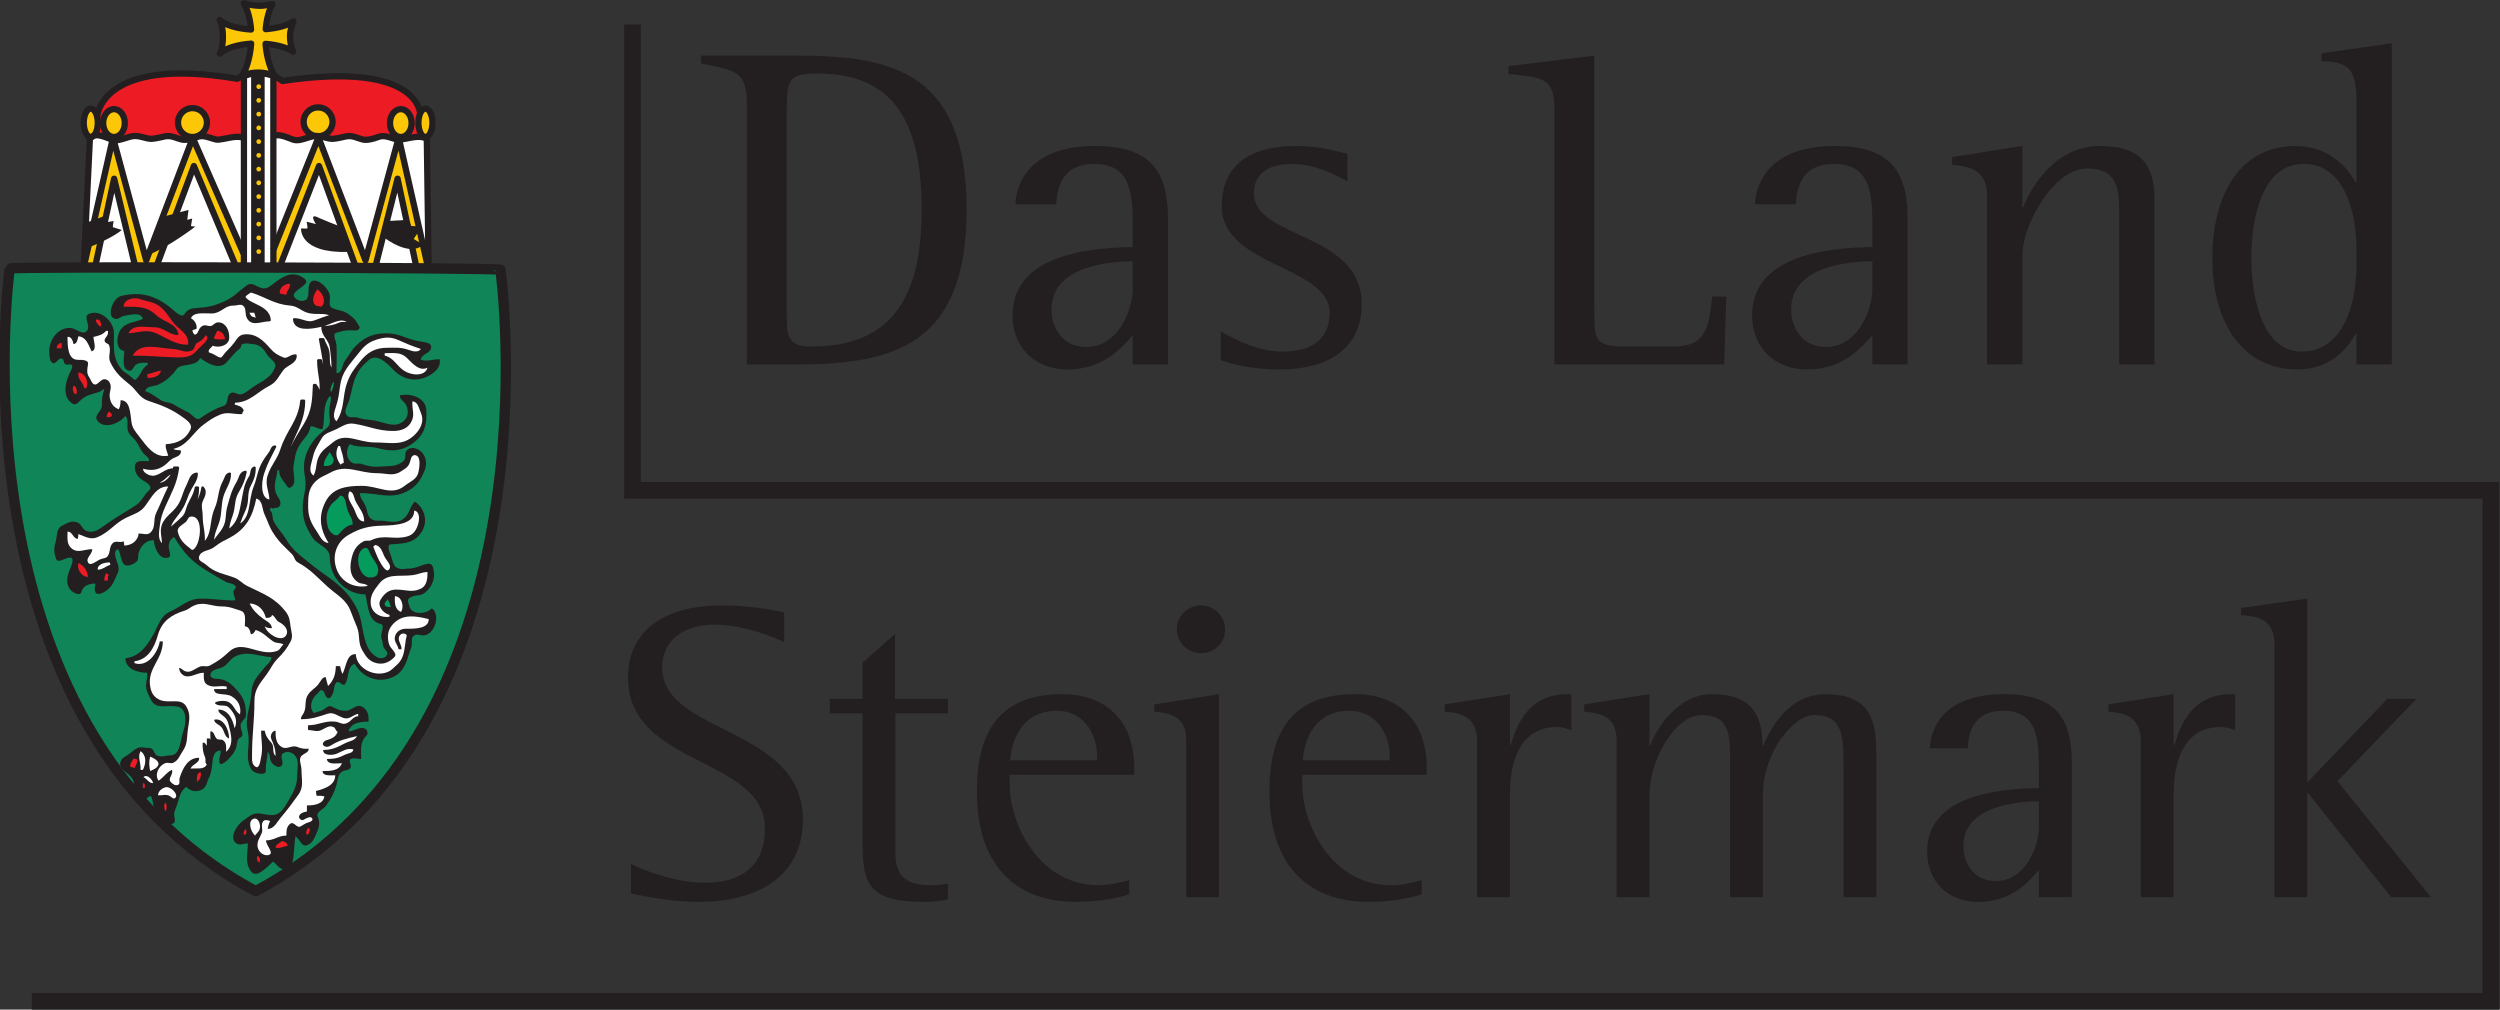<?xml version="1.0" encoding="UTF-8" standalone="no"?>
<svg xmlns:dc="http://purl.org/dc/elements/1.1/" xmlns:cc="http://creativecommons.org/ns#" xmlns:rdf="http://www.w3.org/1999/02/22-rdf-syntax-ns#" xmlns:svg="http://www.w3.org/2000/svg" xmlns="http://www.w3.org/2000/svg" xmlns:sodipodi="http://sodipodi.sourceforge.net/DTD/sodipodi-0.dtd" xmlns:inkscape="http://www.inkscape.org/namespaces/inkscape" width="719.665" height="290.625" id="svg3774" version="1.1" inkscape:version="0.48.4 r9939" sodipodi:docname="Neues Dokument 4">
  <rect width="100%" height="100%" fill="#333333" stroke="none"/>
  <defs id="defs3776">
    <clipPath id="clipPath3027">
      <path inkscape:connector-curvature="0" d="m 395.83,54.906 144.567,0 0,58.891 -144.567,0 0,-58.891 z" id="path3029"></path>
    </clipPath>
  </defs>
  <g inkscape:label="Ebene 1" inkscape:groupmode="layer" id="layer1" transform="translate(-38.739,-291.524)">
    <g transform="matrix(5.171,0,0,-5.171,-2026.975,875.361)" id="g3023">
      <g id="g3025" clip-path="url(#clipPath3027)">
        <g id="g3031" transform="translate(404.186,98.086)">
          <path inkscape:connector-curvature="0" d="m 0,0 0.356,7.448 8.458,3.05 c 0,0 0.804,0.73 2.077,-0.131 L 19.087,7.261 19.124,-0.056 0,0 z" style="fill:#ffffff;fill-opacity:1;fill-rule:nonzero;stroke:none" id="path3033"></path>
        </g>
        <g id="g3035" transform="translate(443.133,78.823)">
          <path inkscape:connector-curvature="0" d="m 0,0 c -0.689,0.142 -1.971,0.38 -3.515,0.38 -3.158,0 -5.177,-1.425 -5.177,-4.014 0,-4.987 7.623,-4.393 7.623,-8.406 0,-2.019 -1.235,-3.017 -3.324,-3.017 -1.616,0 -3.254,0.618 -4.133,1.045 l 0,-1.639 c 0.404,-0.094 2.138,-0.474 3.8,-0.474 3.064,0 5.771,1.306 5.771,4.583 0,5.201 -7.837,4.726 -7.837,8.479 0,1.448 1.164,2.374 2.874,2.374 1.662,0 3.182,-0.641 3.918,-0.973 L 0,0 z" style="fill:#231f20;fill-opacity:1;fill-rule:nonzero;stroke:none" id="path3037"></path>
        </g>
        <g id="g3039" transform="translate(452.252,63.719)">
          <path inkscape:connector-curvature="0" d="m 0,0 c -0.285,-0.047 -0.594,-0.095 -0.902,-0.095 -1.164,0 -2.019,0.309 -2.019,1.734 l 0,7.837 2.921,0 0,0.807 -2.945,0 0,3.61 -1.805,-1.591 0,-2.019 -1.828,0 0,-0.807 1.828,0 0,-7.148 c 0,-2.232 0.214,-3.349 3.396,-3.349 0.452,0 0.903,0.048 1.354,0.142 L 0,0 z" style="fill:#231f20;fill-opacity:1;fill-rule:nonzero;stroke:none" id="path3041"></path>
        </g>
        <g id="g3043" transform="translate(460.558,70.582)">
          <path inkscape:connector-curvature="0" d="m 0,0 -4.844,0 c 0.071,0.807 0.45,2.755 2.612,2.755 C -0.807,2.755 0,1.543 0,0.214 L 0,0 z M 1.781,-6.674 C 1.259,-6.816 0.665,-6.958 0.095,-6.958 c -3.301,0 -4.964,3.348 -4.964,5.652 l 0,0.499 6.935,0 0,0.356 c 0,2.826 -1.757,4.132 -3.99,4.132 -3.467,0 -4.773,-2.019 -4.773,-5.439 0,-3.965 2.042,-6.126 5.533,-6.126 1.473,0 2.66,0.308 2.945,0.427 l 0,0.783 z" style="fill:#231f20;fill-opacity:1;fill-rule:evenodd;stroke:none" id="path3045"></path>
        </g>
        <g id="g3047" transform="translate(466.349,76.543)">
          <path inkscape:connector-curvature="0" d="M 0,0 C 0.712,0 1.33,0.546 1.33,1.33 1.33,2.066 0.712,2.66 0,2.66 -0.76,2.66 -1.354,2.066 -1.354,1.33 -1.354,0.594 -0.76,0 0,0 m -0.831,-13.585 1.828,0 0,11.305 -3.609,-0.57 0,-0.404 c 0.664,-0.071 1.781,-0.142 1.781,-1.567 l 0,-8.764 z" style="fill:#231f20;fill-opacity:1;fill-rule:evenodd;stroke:none" id="path3049"></path>
        </g>
        <g id="g3051" transform="translate(476.844,70.582)">
          <path inkscape:connector-curvature="0" d="m 0,0 -4.844,0 c 0.071,0.807 0.45,2.755 2.612,2.755 C -0.807,2.755 0,1.543 0,0.214 L 0,0 z M 1.781,-6.674 C 1.259,-6.816 0.665,-6.958 0.095,-6.958 c -3.301,0 -4.964,3.348 -4.964,5.652 l 0,0.499 6.935,0 0,0.356 c 0,2.826 -1.757,4.132 -3.989,4.132 -3.468,0 -4.774,-2.019 -4.774,-5.439 0,-3.965 2.043,-6.126 5.533,-6.126 1.473,0 2.66,0.308 2.945,0.427 l 0,0.783 z" style="fill:#231f20;fill-opacity:1;fill-rule:evenodd;stroke:none" id="path3053"></path>
        </g>
        <g id="g3055" transform="translate(481.709,62.959)">
          <path inkscape:connector-curvature="0" d="m 0,0 1.829,0 0,5.7 c 0,1.448 0.332,3.776 2.636,3.776 0.261,0 0.522,-0.095 0.783,-0.166 l 0,1.971 c -0.071,0.023 -0.142,0.023 -0.214,0.023 -2.255,0 -2.849,-1.828 -3.158,-2.825 l -0.047,0 0,2.825 -3.634,-0.569 0,-0.404 C -1.116,10.26 0,10.188 0,8.692 L 0,0 z" style="fill:#231f20;fill-opacity:1;fill-rule:nonzero;stroke:none" id="path3057"></path>
        </g>
        <g id="g3059" transform="translate(489.474,62.959)">
          <path inkscape:connector-curvature="0" d="m 0,0 1.829,0 0,5.652 c 0,1.971 1.401,4.489 2.92,4.489 1.568,0 1.568,-1.188 1.568,-2.47 l 0,-7.671 1.829,0 0,5.747 c 0,2.209 1.638,4.394 2.873,4.394 1.615,0 1.615,-1.235 1.615,-2.993 l 0,-7.148 1.829,0 0,7.528 c 0,1.876 0,3.776 -2.826,3.776 -2.138,0 -3.112,-2.042 -3.468,-2.849 l -0.047,0 c 0,1.686 -0.594,2.849 -2.826,2.849 -1.924,0 -3.135,-2.018 -3.42,-2.849 l -0.047,0 0,2.849 -3.634,-0.569 0,-0.404 C -1.116,10.26 0,10.188 0,8.763 L 0,0 z" style="fill:#231f20;fill-opacity:1;fill-rule:nonzero;stroke:none" id="path3061"></path>
        </g>
        <g id="g3063" transform="translate(512.984,66.901)">
          <path inkscape:connector-curvature="0" d="m 0,0 c 0,-1.188 -0.784,-3.04 -2.399,-3.04 -1.329,0 -1.804,1.116 -1.804,1.947 0,2.328 3.205,2.47 4.203,2.494 L 0,0 z m 0,-3.942 1.829,0 0,7.433 c 0,2.185 -0.57,3.871 -3.752,3.871 -3.135,0 -4.061,-1.615 -4.156,-3.016 l 2.113,0 c 0.048,0.617 0.166,2.09 1.971,2.09 C 0,6.436 0,4.726 0,3.064 L 0,2.137 C -1.544,2.09 -6.222,1.995 -6.222,-1.401 c 0,-1.639 1.14,-2.803 2.85,-2.803 1.852,0 2.826,1.14 3.372,1.781 l 0,-1.519 z" style="fill:#231f20;fill-opacity:1;fill-rule:evenodd;stroke:none" id="path3065"></path>
        </g>
        <g id="g3067" transform="translate(518.658,62.959)">
          <path inkscape:connector-curvature="0" d="m 0,0 1.828,0 0,5.7 c 0,1.448 0.333,3.776 2.636,3.776 0.261,0 0.523,-0.095 0.784,-0.166 l 0,1.971 c -0.071,0.023 -0.142,0.023 -0.214,0.023 -2.256,0 -2.85,-1.828 -3.159,-2.825 l -0.047,0 0,2.825 -3.633,-0.569 0,-0.404 C -1.116,10.26 0,10.188 0,8.692 L 0,0 z" style="fill:#231f20;fill-opacity:1;fill-rule:nonzero;stroke:none" id="path3069"></path>
        </g>
        <g id="g3071" transform="translate(526.091,62.959)">
          <path inkscape:connector-curvature="0" d="m 0,0 1.829,0 0,5.795 0.047,0 L 6.507,0 8.716,0 3.514,6.46 l 4.395,4.583 -1.616,0 -4.464,-4.655 0,10.236 -3.681,-0.522 0,-0.404 C -1.164,15.651 0,15.603 0,14.13 L 0,0 z" style="fill:#231f20;fill-opacity:1;fill-rule:nonzero;stroke:none" id="path3073"></path>
        </g>
        <g id="g3075" transform="translate(443.278,106.898)">
          <path inkscape:connector-curvature="0" d="m 0,0 c 0,1.66 0.204,1.916 1.737,1.916 4.572,0 5.773,-3.219 5.773,-7.612 0,-5.339 -2.044,-7.587 -6.156,-7.587 C 0,-13.283 0,-12.644 0,-11.392 L 0,0 z m -2.222,-14.279 2.759,0 c 5.338,0 9.476,1.022 9.476,8.583 0,7.561 -3.959,8.608 -9.374,8.608 l -5.416,0 0,-0.435 C -2.554,2.043 -2.222,1.941 -2.222,0 l 0,-14.279 z" style="fill:#231f20;fill-opacity:1;fill-rule:evenodd;stroke:none" id="path3077"></path>
        </g>
        <g id="g3079" transform="translate(462.539,96.859)">
          <path inkscape:connector-curvature="0" d="m 0,0 c 0,-1.277 -0.843,-3.27 -2.58,-3.27 -1.43,0 -1.941,1.201 -1.941,2.095 0,2.504 3.448,2.656 4.521,2.682 L 0,0 z m 0,-4.24 1.967,0 0,7.995 c 0,2.35 -0.613,4.164 -4.036,4.164 -3.371,0 -4.368,-1.737 -4.47,-3.244 l 2.273,0 c 0.051,0.664 0.179,2.247 2.121,2.247 C 0,6.922 0,5.083 0,3.295 L 0,2.299 c -1.66,-0.051 -6.692,-0.153 -6.692,-3.806 0,-1.763 1.226,-3.014 3.065,-3.014 1.992,0 3.039,1.226 3.627,1.916 L 0,-4.24 z" style="fill:#231f20;fill-opacity:1;fill-rule:evenodd;stroke:none" id="path3081"></path>
        </g>
        <g id="g3083" transform="translate(474.493,104.343)">
          <path inkscape:connector-curvature="0" d="m 0,0 c -0.435,0.102 -1.558,0.435 -2.835,0.435 -2.989,0 -4.164,-1.38 -4.164,-3.347 0,-3.372 6.003,-3.32 6.003,-5.926 0,-1.609 -1.124,-2.171 -2.657,-2.171 -1.583,0 -3.142,0.996 -3.397,1.124 l 0,-1.609 c 0.639,-0.205 1.635,-0.511 3.295,-0.511 2.606,0 4.547,1.098 4.547,3.653 0,4.01 -6.002,3.601 -6.002,6.155 0,1.226 1.021,1.635 2.119,1.635 1.431,0 2.682,-0.766 3.091,-0.97 L 0,0 z" style="fill:#231f20;fill-opacity:1;fill-rule:nonzero;stroke:none" id="path3085"></path>
        </g>
        <g id="g3087" transform="translate(486.01,92.619)">
          <path inkscape:connector-curvature="0" d="m 0,0 9.451,0 0.128,3.781 -0.792,0 C 8.583,2.069 8.506,0.996 6.59,0.996 l -2.273,0 c -2.095,0 -2.095,0.154 -2.095,2.248 l 0,13.947 -4.776,-0.587 0,-0.434 C -0.792,15.965 0,16.042 0,14.279 L 0,0 z" style="fill:#231f20;fill-opacity:1;fill-rule:nonzero;stroke:none" id="path3089"></path>
        </g>
        <g id="g3091" transform="translate(503.713,96.859)">
          <path inkscape:connector-curvature="0" d="m 0,0 c 0,-1.277 -0.843,-3.27 -2.58,-3.27 -1.431,0 -1.941,1.201 -1.941,2.095 0,2.504 3.448,2.656 4.521,2.682 L 0,0 z m 0,-4.24 1.966,0 0,7.995 c 0,2.35 -0.612,4.164 -4.035,4.164 -3.372,0 -4.368,-1.737 -4.471,-3.244 l 2.274,0 c 0.051,0.664 0.179,2.247 2.12,2.247 C 0,6.922 0,5.083 0,3.295 L 0,2.299 c -1.66,-0.051 -6.693,-0.153 -6.693,-3.806 0,-1.763 1.227,-3.014 3.065,-3.014 1.993,0 3.04,1.226 3.628,1.916 L 0,-4.24 z" style="fill:#231f20;fill-opacity:1;fill-rule:evenodd;stroke:none" id="path3093"></path>
        </g>
        <g id="g3095" transform="translate(510.098,92.619)">
          <path inkscape:connector-curvature="0" d="m 0,0 1.967,0 0,6.079 c 0,1.686 1.737,4.828 3.601,4.828 1.788,0 1.788,-1.277 1.788,-2.656 l 0,-8.251 1.967,0 0,9.093 c 0,1.814 -0.561,3.066 -3.039,3.066 -2.554,0 -3.883,-2.401 -4.266,-3.398 l -0.051,0 0,3.398 -3.909,-0.613 0,-0.435 C -1.201,11.035 0,10.958 0,9.426 L 0,0 z" style="fill:#231f20;fill-opacity:1;fill-rule:nonzero;stroke:none" id="path3097"></path>
        </g>
        <g id="g3099" transform="translate(530.659,98.06)">
          <path inkscape:connector-curvature="0" d="m 0,0 c 0,-1.967 -0.689,-4.725 -3.04,-4.725 -2.375,0 -2.809,3.448 -2.809,5.211 0,2.069 0.536,5.236 2.912,5.236 C -0.613,5.722 0,2.912 0,1.022 L 0,0 z m 0,-5.44 1.967,0 0,17.88 -3.908,-0.562 0,-0.434 C -0.435,11.418 0,10.958 0,9.298 L 0,4.7 l -0.051,0 c -0.409,0.792 -1.482,2.018 -3.346,2.018 -3.193,0 -4.623,-2.911 -4.623,-6.232 0,-3.577 1.66,-6.207 4.75,-6.207 1.814,0 2.784,1.175 3.219,1.966 l 0.051,0 0,-1.685 z" style="fill:#231f20;fill-opacity:1;fill-rule:evenodd;stroke:none" id="path3101"></path>
        </g>
        <g id="g3103" transform="translate(434.691,111.541)">
          <path inkscape:connector-curvature="0" d="m 0,0 0,-25.93 103.45,0 0,-28.449 -136.888,0" style="fill:none;stroke:#231f20;stroke-width:0.928;stroke-linecap:butt;stroke-linejoin:miter;stroke-miterlimit:3.864;stroke-opacity:1;stroke-dasharray:none" id="path3105"></path>
        </g>
        <path inkscape:connector-curvature="0" d="m 413.461,108.797 0.753,0 0,-10.715 -0.753,0 0,10.715 z" style="fill:#231f20;fill-opacity:1;fill-rule:nonzero;stroke:none" id="path3107"></path>
        <g id="g3109" transform="translate(414.693,98.981)">
          <path inkscape:connector-curvature="0" d="M 0,0 C 0.013,-0.007 2.484,6.25 2.484,6.25 L 5.089,-0.459 6.984,6.171 8.661,-1.17 7.99,-1.117 6.885,3.823 5.622,-1.091 4.636,-1.117 c 0,0 -2.105,5.736 -2.132,5.729 -0.026,-0.006 -2.142,-5.652 -2.17,-5.671 -0.027,-0.018 -0.353,0.002 -0.353,0.002 0,0 0.006,1.063 0.019,1.057" style="fill:#fbc707;fill-opacity:1;fill-rule:nonzero;stroke:none" id="path3111"></path>
        </g>
        <g id="g3113" transform="translate(404.133,98.129)">
          <path inkscape:connector-curvature="0" d="M 0,0 1.614,6.977 3.48,0.387 c 0,0 2.531,6.626 2.556,6.624 C 6.061,7.009 8.929,0.599 8.954,0.58 8.979,0.562 8.978,-0.191 8.978,-0.191 L 8.389,-0.168 6.12,5.481 4.052,-0.118 l -1.177,0 c 0,0 -1.219,4.827 -1.194,4.809 C 1.706,4.672 0.647,-0.083 0.639,-0.084 0.63,-0.086 0,0 0,0" style="fill:#fbc707;fill-opacity:1;fill-rule:nonzero;stroke:none" id="path3115"></path>
        </g>
        <g id="g3117" transform="translate(414.716,108.663)">
          <path inkscape:connector-curvature="0" d="m 0,0 0.291,-0.157 c 0,0 0.26,-0.16 0.269,-0.134 0.009,0.025 0.507,0.086 0.56,0.112 0.053,0.025 0.686,0.064 0.717,0.067 0.031,0.003 0.716,0.045 0.716,0.045 l 0.672,0.022 0.516,0.023 c 0,0 0.708,-0.026 0.739,-0.023 0.031,0.003 0.851,-0.112 0.851,-0.112 l 0.627,-0.134 c 0,0 0.619,-0.182 0.65,-0.179 0.031,0.003 0.672,-0.336 0.672,-0.336 l 0.538,-0.471 0.358,-0.627 c 0,0 0.281,-1.494 0.291,-1.524 0.011,-0.029 -0.604,0.04 -0.604,0.04 L 7.392,-3.517 6.765,-3.539 6.16,-3.36 5.645,-3.388 c 0,0 -0.479,-0.154 -0.493,-0.151 -0.014,0.003 -0.65,0.151 -0.65,0.151 l -0.515,0 -0.672,-0.129 -0.551,0.129 c 0,0 -0.577,0.047 -0.569,0.05 0.009,0.003 -0.448,-0.156 -0.448,-0.156 0,0 -0.479,-0.093 -0.515,-0.09 -0.036,0.003 -0.501,0.196 -0.493,0.196 0.009,0 -0.47,0.073 -0.47,0.073 0,0 -0.345,-0.073 -0.359,-0.073 C -0.104,-3.388 0,0 0,0" style="fill:#ed1c24;fill-opacity:1;fill-rule:nonzero;stroke:none" id="path3119"></path>
        </g>
        <g id="g3121" transform="translate(404.859,106.625)">
          <path inkscape:connector-curvature="0" d="m 0,0 0.246,0.47 c 0,0 0.44,0.513 0.471,0.538 0.031,0.025 0.305,0.288 0.358,0.314 0.053,0.025 0.552,0.333 0.56,0.313 0.009,-0.019 0.717,0.246 0.717,0.246 l 0.717,0.18 c 0,0 0.708,0.086 0.739,0.089 C 3.839,2.153 4.606,2.17 4.659,2.173 4.712,2.176 5.614,2.125 5.645,2.128 5.676,2.131 6.42,2.058 6.451,2.061 6.482,2.064 7.034,1.993 7.034,1.993 L 7.795,1.926 8.243,2.105 8.288,-1.433 7.863,-1.35 c 0,0 -0.479,-0.042 -0.516,-0.061 -0.036,-0.02 -0.694,-0.09 -0.694,-0.09 l -0.65,0.202 -0.515,-0.09 -0.515,-0.134 c 0,0 -0.434,0.109 -0.448,0.09 -0.014,-0.02 -0.739,0.134 -0.739,0.134 0,0 -0.591,-0.115 -0.583,-0.134 0.009,-0.02 -0.613,0.083 -0.627,0.083 -0.014,0 -0.681,0.003 -0.672,0.028 0.009,0.026 -0.882,-0.271 -0.851,-0.246 0.03,0.026 -0.471,0.157 -0.471,0.157 L 0.022,-1.299 -0.37,-1.337 0,0 z" style="fill:#ed1c24;fill-opacity:1;fill-rule:nonzero;stroke:none" id="path3123"></path>
        </g>
        <g id="g3125" transform="translate(423.343,97.865)">
          <path inkscape:connector-curvature="0" d="m 0,0 -0.104,7.459 m -19.098,-7.236 0.348,7.2 m 0.4,1.142 c 0.016,0.015 0.209,3.376 7.793,2.091 0,0 0.662,0.313 1.113,0.313 0.531,0 1.026,-0.129 1.41,-0.438 7.654,1.145 7.658,-1.829 7.674,-1.845 M -3.992,0 -6.102,5.797 -8.344,0.058 M -0.64,-0.024 -1.729,5.093 -3.015,0 M 0,0 -1.667,7.381 -3.516,0.549 -6.134,7.39 -8.65,1.117 m -6.54,-1.007 2.121,5.687 2.383,-5.685 -4.504,-0.002 z" style="fill:none;stroke:#231f20;stroke-width:0.35;stroke-linecap:butt;stroke-linejoin:round;stroke-miterlimit:3.864;stroke-opacity:1;stroke-dasharray:none" id="path3127"></path>
        </g>
        <g id="g3129" transform="translate(413.752,98.901)">
          <path inkscape:connector-curvature="0" d="M 0,0 C 0,0.073 0.059,0.132 0.132,0.132 0.205,0.132 0.264,0.073 0.264,0 0.264,-0.073 0.205,-0.133 0.132,-0.133 0.059,-0.133 0,-0.073 0,0" style="fill:#fbc707;fill-opacity:1;fill-rule:nonzero;stroke:none" id="path3131"></path>
        </g>
        <g id="g3133" transform="translate(413.752,99.666)">
          <path inkscape:connector-curvature="0" d="M 0,0 C 0,0.073 0.059,0.132 0.132,0.132 0.205,0.132 0.264,0.073 0.264,0 0.264,-0.073 0.205,-0.133 0.132,-0.133 0.059,-0.133 0,-0.073 0,0" style="fill:#fbc707;fill-opacity:1;fill-rule:nonzero;stroke:none" id="path3135"></path>
        </g>
        <g id="g3137" transform="translate(413.752,100.431)">
          <path inkscape:connector-curvature="0" d="M 0,0 C 0,0.073 0.059,0.132 0.132,0.132 0.205,0.132 0.264,0.073 0.264,0 0.264,-0.073 0.205,-0.132 0.132,-0.132 0.059,-0.132 0,-0.073 0,0" style="fill:#fbc707;fill-opacity:1;fill-rule:nonzero;stroke:none" id="path3139"></path>
        </g>
        <g id="g3141" transform="translate(413.752,101.196)">
          <path inkscape:connector-curvature="0" d="M 0,0 C 0,0.073 0.059,0.132 0.132,0.132 0.205,0.132 0.264,0.073 0.264,0 0.264,-0.073 0.205,-0.132 0.132,-0.132 0.059,-0.132 0,-0.073 0,0" style="fill:#fbc707;fill-opacity:1;fill-rule:nonzero;stroke:none" id="path3143"></path>
        </g>
        <g id="g3145" transform="translate(413.752,101.962)">
          <path inkscape:connector-curvature="0" d="M 0,0 C 0,0.073 0.059,0.132 0.132,0.132 0.205,0.132 0.264,0.073 0.264,0 0.264,-0.073 0.205,-0.132 0.132,-0.132 0.059,-0.132 0,-0.073 0,0" style="fill:#fbc707;fill-opacity:1;fill-rule:nonzero;stroke:none" id="path3147"></path>
        </g>
        <g id="g3149" transform="translate(413.752,102.727)">
          <path inkscape:connector-curvature="0" d="M 0,0 C 0,0.073 0.059,0.133 0.132,0.133 0.205,0.133 0.264,0.073 0.264,0 0.264,-0.073 0.205,-0.132 0.132,-0.132 0.059,-0.132 0,-0.073 0,0" style="fill:#fbc707;fill-opacity:1;fill-rule:nonzero;stroke:none" id="path3151"></path>
        </g>
        <g id="g3153" transform="translate(413.752,103.492)">
          <path inkscape:connector-curvature="0" d="M 0,0 C 0,0.073 0.059,0.132 0.132,0.132 0.205,0.132 0.264,0.073 0.264,0 0.264,-0.073 0.205,-0.133 0.132,-0.133 0.059,-0.133 0,-0.073 0,0" style="fill:#fbc707;fill-opacity:1;fill-rule:nonzero;stroke:none" id="path3155"></path>
        </g>
        <g id="g3157" transform="translate(413.752,104.257)">
          <path inkscape:connector-curvature="0" d="M 0,0 C 0,0.073 0.059,0.132 0.132,0.132 0.205,0.132 0.264,0.073 0.264,0 0.264,-0.073 0.205,-0.132 0.132,-0.132 0.059,-0.132 0,-0.073 0,0" style="fill:#fbc707;fill-opacity:1;fill-rule:nonzero;stroke:none" id="path3159"></path>
        </g>
        <g id="g3161" transform="translate(413.752,105.022)">
          <path inkscape:connector-curvature="0" d="M 0,0 C 0,0.073 0.059,0.132 0.132,0.132 0.205,0.132 0.264,0.073 0.264,0 0.264,-0.073 0.205,-0.133 0.132,-0.133 0.059,-0.133 0,-0.073 0,0" style="fill:#fbc707;fill-opacity:1;fill-rule:nonzero;stroke:none" id="path3163"></path>
        </g>
        <g id="g3165" transform="translate(413.752,105.787)">
          <path inkscape:connector-curvature="0" d="M 0,0 C 0,0.073 0.059,0.133 0.132,0.133 0.205,0.133 0.264,0.073 0.264,0 0.264,-0.073 0.205,-0.132 0.132,-0.132 0.059,-0.132 0,-0.073 0,0" style="fill:#fbc707;fill-opacity:1;fill-rule:nonzero;stroke:none" id="path3167"></path>
        </g>
        <g id="g3169" transform="translate(413.752,106.552)">
          <path inkscape:connector-curvature="0" d="M 0,0 C 0,0.073 0.059,0.132 0.132,0.132 0.205,0.132 0.264,0.073 0.264,0 0.264,-0.073 0.205,-0.132 0.132,-0.132 0.059,-0.132 0,-0.073 0,0" style="fill:#fbc707;fill-opacity:1;fill-rule:nonzero;stroke:none" id="path3171"></path>
        </g>
        <g id="g3173" transform="translate(413.752,107.318)">
          <path inkscape:connector-curvature="0" d="M 0,0 C 0,0.073 0.059,0.132 0.132,0.132 0.205,0.132 0.264,0.073 0.264,0 0.264,-0.073 0.205,-0.132 0.132,-0.132 0.059,-0.132 0,-0.073 0,0" style="fill:#fbc707;fill-opacity:1;fill-rule:nonzero;stroke:none" id="path3175"></path>
        </g>
        <g id="g3177" transform="translate(413.752,108.083)">
          <path inkscape:connector-curvature="0" d="M 0,0 C 0,0.073 0.059,0.132 0.132,0.132 0.205,0.132 0.264,0.073 0.264,0 0.264,-0.073 0.205,-0.132 0.132,-0.132 0.059,-0.132 0,-0.073 0,0" style="fill:#fbc707;fill-opacity:1;fill-rule:nonzero;stroke:none" id="path3179"></path>
        </g>
        <g id="g3181" transform="translate(404.259,100.498)">
          <path inkscape:connector-curvature="0" d="M 0,0 1.205,0.448 1.136,0.034 1.549,0.103 c 0,0 -0.068,-0.329 -0.034,-0.344 0.034,-0.015 0.482,-0.153 0.482,-0.153 0,0 -0.413,-0.417 -2.032,-1.052 L 0,0 z" style="fill:#231f20;fill-opacity:1;fill-rule:nonzero;stroke:none" id="path3183"></path>
        </g>
        <g id="g3185" transform="translate(408.563,100.843)">
          <path inkscape:connector-curvature="0" d="m 0,0 c 0.068,0.019 1.412,0.379 1.412,0.379 l -0.069,-0.551 0.275,0.069 c 0,0 -0.068,-0.398 -0.069,-0.414 0,-0.014 0.242,-0.034 0.242,-0.034 0,0 -1.549,-1.19 -2.72,-1.618 0,0 0.861,2.15 0.929,2.169" style="fill:#231f20;fill-opacity:1;fill-rule:nonzero;stroke:none" id="path3187"></path>
        </g>
        <g id="g3189" transform="translate(418.479,100.292)">
          <path inkscape:connector-curvature="0" d="M 0,0 C -0.069,-0.015 -1.24,0.482 -1.24,0.482 -1.86,0.811 -1.412,0.137 -1.412,0.137 l -0.516,0.138 c 0,0 0.069,-0.363 0.034,-0.378 -0.035,-0.015 -0.344,0 -0.344,0 0,0 -0.137,-1.397 2.651,-1.308 0,0 -0.343,1.426 -0.413,1.411" style="fill:#231f20;fill-opacity:1;fill-rule:nonzero;stroke:none" id="path3191"></path>
        </g>
        <g id="g3193" transform="translate(421.027,100.602)">
          <path inkscape:connector-curvature="0" d="m 0,0 1.205,0.069 0.138,-0.344 c 0,0 0.551,-0.02 0.551,-0.07 0,-0.049 -0.413,-0.653 -0.413,-0.653 l 0.516,-0.311 c 0,0 -0.55,-0.777 -2.203,0.413 L 0,0 z" style="fill:#231f20;fill-opacity:1;fill-rule:nonzero;stroke:none" id="path3195"></path>
        </g>
        <g id="g3197" transform="translate(413.061,108.64)">
          <path inkscape:connector-curvature="0" d="m 0,0 -0.002,-10.683 1.64,0.014 -10e-4,10.742" style="fill:none;stroke:#231f20;stroke-width:0.35;stroke-linecap:butt;stroke-linejoin:miter;stroke-miterlimit:3.864;stroke-opacity:1;stroke-dasharray:none" id="path3199"></path>
        </g>
        <g id="g3201" transform="translate(412.888,108.622)">
          <path inkscape:connector-curvature="0" d="m 0,0 c 0.219,0.148 0.567,0.244 0.96,0.244 0.416,0 0.783,-0.107 0.998,-0.271 C 1.686,0.293 1.434,1.047 1.376,1.843 2.03,1.791 2.585,1.631 2.908,1.406 2.808,1.623 2.739,1.928 2.739,2.267 c 0,0.318 0.1,0.619 0.19,0.832 C 2.61,2.869 2.048,2.714 1.385,2.66 1.435,3.237 1.572,3.733 1.76,4.057 1.565,4.023 1.298,3.961 1.072,3.961 0.746,3.961 0.42,4.031 0.167,4.099 0.371,3.773 0.518,3.251 0.568,2.639 -0.213,2.69 -0.889,2.892 -1.183,3.178 -1.068,2.959 -0.998,2.632 -0.998,2.267 -0.998,1.878 -1.045,1.513 -1.173,1.296 -0.878,1.584 -0.211,1.801 0.575,1.854 0.511,1.043 0.283,0.313 0,0" style="fill:#fbc707;fill-opacity:1;fill-rule:nonzero;stroke:none" id="path3203"></path>
        </g>
        <g id="g3205" transform="translate(412.888,108.622)">
          <path inkscape:connector-curvature="0" d="m 0,0 c 0.219,0.148 0.567,0.244 0.96,0.244 0.416,0 0.783,-0.107 0.998,-0.271 C 1.686,0.293 1.434,1.047 1.376,1.843 2.03,1.791 2.585,1.631 2.908,1.406 2.808,1.623 2.739,1.928 2.739,2.267 c 0,0.318 0.1,0.619 0.19,0.832 C 2.61,2.869 2.048,2.714 1.385,2.66 1.435,3.237 1.572,3.733 1.76,4.057 1.565,4.023 1.298,3.961 1.072,3.961 0.746,3.961 0.42,4.031 0.167,4.099 0.371,3.773 0.518,3.251 0.568,2.639 -0.213,2.69 -0.889,2.892 -1.183,3.178 -1.068,2.959 -0.998,2.632 -0.998,2.267 -0.998,1.878 -1.045,1.513 -1.173,1.296 -0.878,1.584 -0.211,1.801 0.575,1.854 0.511,1.043 0.283,0.313 0,0 z" style="fill:none;stroke:#231f20;stroke-width:0.35;stroke-linecap:butt;stroke-linejoin:round;stroke-miterlimit:3.864;stroke-opacity:1;stroke-dasharray:none" id="path3207"></path>
        </g>
        <g id="g3209" transform="translate(409.389,106.084)">
          <path inkscape:connector-curvature="0" d="M 0,0 C 0,0.445 0.36,0.805 0.806,0.805 1.25,0.805 1.611,0.445 1.611,0 1.611,-0.445 1.25,-0.806 0.806,-0.806 0.36,-0.806 0,-0.445 0,0" style="fill:#fbc707;fill-opacity:1;fill-rule:nonzero;stroke:none" id="path3211"></path>
        </g>
        <g id="g3213" transform="translate(409.389,106.084)">
          <path inkscape:connector-curvature="0" d="M 0,0 C 0,0.445 0.36,0.805 0.806,0.805 1.25,0.805 1.611,0.445 1.611,0 1.611,-0.445 1.25,-0.806 0.806,-0.806 0.36,-0.806 0,-0.445 0,0 z" style="fill:none;stroke:#231f20;stroke-width:0.35;stroke-linecap:butt;stroke-linejoin:miter;stroke-miterlimit:3.864;stroke-opacity:1;stroke-dasharray:none" id="path3215"></path>
        </g>
        <g id="g3217" transform="translate(416.382,106.124)">
          <path inkscape:connector-curvature="0" d="M 0,0 C 0,0.445 0.361,0.805 0.806,0.805 1.25,0.805 1.611,0.445 1.611,0 1.611,-0.445 1.25,-0.805 0.806,-0.805 0.361,-0.805 0,-0.445 0,0" style="fill:#fbc707;fill-opacity:1;fill-rule:nonzero;stroke:none" id="path3219"></path>
        </g>
        <g id="g3221" transform="translate(416.382,106.124)">
          <path inkscape:connector-curvature="0" d="M 0,0 C 0,0.445 0.361,0.805 0.806,0.805 1.25,0.805 1.611,0.445 1.611,0 1.611,-0.445 1.25,-0.805 0.806,-0.805 0.361,-0.805 0,-0.445 0,0 z" style="fill:none;stroke:#231f20;stroke-width:0.35;stroke-linecap:butt;stroke-linejoin:miter;stroke-miterlimit:3.864;stroke-opacity:1;stroke-dasharray:none" id="path3223"></path>
        </g>
        <g id="g3225" transform="translate(405.223,106.055)">
          <path inkscape:connector-curvature="0" d="M 0,0 C 0,0.429 0.27,0.777 0.603,0.777 0.935,0.777 1.205,0.429 1.205,0 1.205,-0.429 0.935,-0.777 0.603,-0.777 0.27,-0.777 0,-0.429 0,0" style="fill:#fbc707;fill-opacity:1;fill-rule:nonzero;stroke:none" id="path3227"></path>
        </g>
        <g id="g3229" transform="translate(405.223,106.055)">
          <path inkscape:connector-curvature="0" d="M 0,0 C 0,0.429 0.27,0.777 0.603,0.777 0.935,0.777 1.205,0.429 1.205,0 1.205,-0.429 0.935,-0.777 0.603,-0.777 0.27,-0.777 0,-0.429 0,0 z" style="fill:none;stroke:#231f20;stroke-width:0.35;stroke-linecap:butt;stroke-linejoin:miter;stroke-miterlimit:3.864;stroke-opacity:1;stroke-dasharray:none" id="path3231"></path>
        </g>
        <g id="g3233" transform="translate(421.191,106.055)">
          <path inkscape:connector-curvature="0" d="M 0,0 C 0,0.429 0.27,0.777 0.602,0.777 0.935,0.777 1.205,0.429 1.205,0 1.205,-0.429 0.935,-0.777 0.602,-0.777 0.27,-0.777 0,-0.429 0,0" style="fill:#fbc707;fill-opacity:1;fill-rule:nonzero;stroke:none" id="path3235"></path>
        </g>
        <g id="g3237" transform="translate(421.191,106.055)">
          <path inkscape:connector-curvature="0" d="M 0,0 C 0,0.429 0.27,0.777 0.602,0.777 0.935,0.777 1.205,0.429 1.205,0 1.205,-0.429 0.935,-0.777 0.602,-0.777 0.27,-0.777 0,-0.429 0,0 z" style="fill:none;stroke:#231f20;stroke-width:0.35;stroke-linecap:butt;stroke-linejoin:miter;stroke-miterlimit:3.864;stroke-opacity:1;stroke-dasharray:none" id="path3239"></path>
        </g>
        <g id="g3241" transform="translate(422.773,106.069)">
          <path inkscape:connector-curvature="0" d="M 0,0 C 0,0.436 0.175,0.791 0.392,0.791 0.608,0.791 0.783,0.436 0.783,0 0.783,-0.436 0.608,-0.791 0.392,-0.791 0.175,-0.791 0,-0.436 0,0" style="fill:#fbc707;fill-opacity:1;fill-rule:nonzero;stroke:none" id="path3243"></path>
        </g>
        <g id="g3245" transform="translate(422.773,106.069)">
          <path inkscape:connector-curvature="0" d="M 0,0 C 0,0.436 0.175,0.791 0.392,0.791 0.608,0.791 0.783,0.436 0.783,0 0.783,-0.436 0.608,-0.791 0.392,-0.791 0.175,-0.791 0,-0.436 0,0 z" style="fill:none;stroke:#231f20;stroke-width:0.35;stroke-linecap:butt;stroke-linejoin:miter;stroke-miterlimit:3.864;stroke-opacity:1;stroke-dasharray:none" id="path3247"></path>
        </g>
        <g id="g3249" transform="translate(404.142,106.069)">
          <path inkscape:connector-curvature="0" d="M 0,0 C 0,0.436 0.175,0.791 0.392,0.791 0.608,0.791 0.783,0.436 0.783,0 0.783,-0.436 0.608,-0.791 0.392,-0.791 0.175,-0.791 0,-0.436 0,0" style="fill:#fbc707;fill-opacity:1;fill-rule:nonzero;stroke:none" id="path3251"></path>
        </g>
        <g id="g3253" transform="translate(404.142,106.069)">
          <path inkscape:connector-curvature="0" d="M 0,0 C 0,0.436 0.175,0.791 0.392,0.791 0.608,0.791 0.783,0.436 0.783,0 0.783,-0.436 0.608,-0.791 0.392,-0.791 0.175,-0.791 0,-0.436 0,0 z" style="fill:none;stroke:#231f20;stroke-width:0.35;stroke-linecap:butt;stroke-linejoin:miter;stroke-miterlimit:3.864;stroke-opacity:1;stroke-dasharray:none" id="path3255"></path>
        </g>
        <g id="g3257" transform="translate(407.025,98.006)">
          <path inkscape:connector-curvature="0" d="M 0,0 -1.191,4.952 -2.257,0 -2.883,0.032 -1.254,7.239 0.595,0.407 3.186,7.224 6.014,0.783 m 1.622,6.486 c 0.014,0 0.107,0.2 0.624,0.045 C 8.778,7.16 8.81,7.006 9.327,7.153 9.845,7.3 9.958,7.399 10.455,7.269 c 0.497,-0.13 0.469,-0.111 0.826,-0.056 0.356,0.056 0.53,0.186 0.946,0.056 0.417,-0.13 0.469,-0.203 0.886,-0.116 0.417,0.087 0.502,0.252 0.983,0.119 0.481,-0.133 0.433,-0.195 0.91,-0.099 0.477,0.096 0.846,0.177 1.162,0.026 m -18.615,0.07 c 0.014,0 0.107,0.2 0.624,0.045 0.518,-0.154 0.55,-0.308 1.068,-0.161 0.517,0.147 0.63,0.246 1.127,0.116 C 0.87,7.139 0.842,7.158 1.198,7.213 1.554,7.269 1.728,7.399 2.144,7.269 2.561,7.139 2.614,7.066 3.03,7.153 3.447,7.24 3.532,7.405 4.013,7.272 4.494,7.139 4.446,7.077 4.923,7.173 5.401,7.269 5.769,7.35 6.085,7.199" style="fill:none;stroke:#231f20;stroke-width:0.35;stroke-linecap:butt;stroke-linejoin:round;stroke-miterlimit:3.864;stroke-opacity:1;stroke-dasharray:none" id="path3259"></path>
        </g>
        <g id="g3261" transform="translate(400.019,97.96)">
          <path inkscape:connector-curvature="0" d="M 0,0 C -0.011,-0.116 -3.437,-25.503 13.697,-34.662 30.831,-25.503 27.331,-0.185 27.321,-0.069 27.31,0.048 0.011,0.116 0,0" style="fill:#108557;fill-opacity:1;fill-rule:evenodd;stroke:none" id="path3263"></path>
        </g>
        <g id="g3265" transform="translate(400.019,97.96)">
          <path inkscape:connector-curvature="0" d="M 0,0 C -0.011,-0.116 -3.437,-25.503 13.697,-34.662 30.831,-25.503 27.331,-0.185 27.321,-0.069 27.31,0.048 0.011,0.116 0,0 z" style="fill:none;stroke:#231f20;stroke-width:0.576;stroke-linecap:butt;stroke-linejoin:round;stroke-miterlimit:3.864;stroke-opacity:1;stroke-dasharray:none" id="path3267"></path>
        </g>
        <g id="g3269" transform="translate(418.211,92.136)">
          <path inkscape:connector-curvature="0" d="M 0,0 C 0.348,-0.017 0.29,0.47 0.504,0.738 0.747,1.045 0.827,1.275 1.108,1.544 1.615,2.03 2.081,2.215 2.786,2.215 3.5,2.215 3.865,1.905 4.565,1.779 4.867,1.724 5.317,1.716 5.27,1.41 5.22,1.07 4.721,1.082 4.7,0.738 5.09,0.629 5.333,0.772 5.74,0.772 5.832,0.369 5.53,0.071 5.17,-0.134 4.49,-0.52 3.726,-0.395 3.189,0.167 2.79,0.583 2.258,1.103 1.813,0.738 1.301,0.319 1.074,-0.067 0.907,-0.705 0.814,-1.057 0.793,-1.272 0.672,-1.611 0.575,-1.88 0.395,-2.124 0.571,-2.35 0.726,-2.547 0.973,-2.4 1.209,-2.484 c 0.36,-0.13 0.599,-0.088 0.973,-0.168 0.588,-0.126 1.074,-0.407 1.544,-0.034 0.269,0.214 0.302,0.559 0.168,0.873 -0.101,0.244 -0.369,0.306 -0.369,0.571 0.638,0.151 1.443,-0.151 1.477,-0.806 C 5.039,-2.77 4.947,-3.327 4.397,-3.793 3.789,-4.309 3.155,-4.41 2.383,-4.196 1.762,-4.024 1.343,-4.192 0.738,-3.961 0.52,-4.284 0.52,-4.742 0.839,-4.968 c 0.193,-0.134 0.382,-0.021 0.604,-0.101 0.37,-0.134 0.613,-0.164 1.008,-0.134 0.511,0.042 0.885,-0.025 1.275,0.302 0.177,0.147 0.042,0.382 0.168,0.571 0.143,0.214 0.449,0.197 0.671,0.067 C 4.972,-4.498 5.086,-5.006 4.901,-5.438 4.683,-5.95 4.481,-6.273 3.995,-6.546 3.08,-7.062 2.358,-6.68 1.309,-6.68 c 0,-0.298 0.185,-0.436 0.303,-0.705 0.125,-0.285 0.079,-0.562 0.335,-0.739 0.227,-0.155 0.432,-0.062 0.705,-0.1 0.44,-0.063 0.818,-0.139 1.141,0.168 0.298,0.281 0.277,0.612 0.571,0.906 C 4.905,-7.519 5.106,-8.228 4.767,-8.795 4.528,-9.198 4.221,-9.391 3.76,-9.466 3.474,-9.512 3.307,-9.512 3.021,-9.534 c -0.231,-0.016 -0.084,-0.385 0,-0.603 0.122,-0.311 0.118,-0.643 0.437,-0.739 0.234,-0.071 0.39,0 0.637,0 0.5,0 1.133,0.546 1.276,0.067 0.164,-0.549 0,-1.04 -0.437,-1.41 -0.272,-0.23 -0.587,-0.088 -0.872,-0.302 -0.147,-0.109 -0.046,-0.294 0,-0.47 0.122,-0.466 0.923,-0.457 1.242,-0.101 0.507,-0.335 0.176,-1.459 -0.437,-1.51 -0.209,-0.017 -0.361,0.105 -0.537,0 -0.226,-0.134 -0.075,-0.42 -0.167,-0.672 -0.085,-0.23 -0.126,-0.368 -0.202,-0.603 -0.18,-0.546 -0.428,-0.928 -0.973,-1.108 -0.793,-0.265 -1.553,0.088 -1.981,0.805 -0.449,-0.197 -0.269,-0.734 -0.537,-1.141 -0.101,-0.151 -0.34,0.231 -0.47,0.101 -0.172,-0.172 -0.101,-0.382 -0.201,-0.605 -0.059,-0.13 -0.13,-0.314 -0.269,-0.268 -0.201,0.067 -0.138,0.361 -0.336,0.436 -0.121,0.047 -0.167,-0.121 -0.268,-0.201 -0.327,-0.264 -0.482,-0.789 -0.168,-1.074 0.155,0.105 0.302,0.075 0.47,0.168 0.181,0.1 0.319,0.293 0.503,0.201 0.282,-0.138 0.458,-0.235 0.773,-0.235 0.365,0 0.583,0.394 0.906,0.235 0.319,-0.16 0.415,-0.486 0.369,-0.839 -0.478,0 -0.977,-0.076 -1.107,-0.537 0.344,0 0.541,0.251 0.872,0.167 0.155,-0.037 0.252,-0.297 0.134,-0.402 -0.381,-0.353 -0.302,-0.785 -0.302,-1.309 -0.222,0 -0.365,0.079 -0.57,0 -0.181,-0.068 0.075,-0.34 -0.034,-0.504 C 0.68,-22.129 0.525,-22.083 0.369,-22.155 0.071,-22.298 0.092,-22.612 0,-22.927 c -0.143,-0.478 -0.285,-0.738 -0.57,-1.141 -0.177,-0.248 -0.592,-0.361 -0.471,-0.638 0.139,-0.319 0.076,-0.588 -0.067,-0.907 -0.134,-0.302 -0.222,-0.558 -0.537,-0.671 -0.294,-0.105 -0.382,0.324 -0.638,0.504 -0.084,-0.575 -0.054,-0.91 -0.168,-1.477 -0.041,-0.219 -0.184,-0.432 -0.402,-0.403 -0.315,0.042 -0.436,0.26 -0.672,0.47 -0.386,-0.357 -0.939,-0.965 -1.242,-0.537 -0.348,0.491 -0.167,0.94 -0.167,1.544 -0.248,0 -0.433,-0.13 -0.638,0 -0.223,0.143 -0.206,0.433 -0.101,0.671 0.193,0.437 0.478,0.605 0.873,0.873 0.386,0.264 0.738,0.034 1.208,0.034 0.491,0 0.688,0.419 0.94,0.839 0.303,0.507 0.47,0.851 0.47,1.443 0,0.424 0.13,0.777 -0.167,1.075 -0.173,0.171 -0.445,0.217 -0.638,0.067 -0.202,-0.156 0.092,-0.47 -0.067,-0.672 -0.143,-0.18 -0.453,0.005 -0.571,0.202 -0.118,0.197 -0.038,0.407 -0.202,0.57 -0.017,-0.407 -0.125,-0.633 -0.101,-1.04 0.022,-0.327 -0.696,-0.189 -0.839,0.101 -0.356,0.713 0,1.267 -0.167,2.047 -0.185,0.847 0.155,1.347 0.201,2.216 0.034,0.608 0.361,0.902 0.739,1.376 0.163,0.205 0.369,0.306 0.369,0.57 -0.76,0.038 -1.246,0.362 -1.947,0.068 -0.315,-0.131 -0.395,-0.374 -0.672,-0.571 -0.285,-0.202 -0.696,-0.126 -0.771,-0.47 -0.034,-0.155 0.175,-0.235 0.335,-0.235 0.529,0 0.826,-0.277 1.175,-0.671 0.365,-0.412 0.47,-0.789 0.47,-1.343 0,-0.252 -0.289,-0.319 -0.302,-0.571 -0.013,-0.26 0.235,-0.566 0,-0.671 -0.243,-0.109 -0.168,-0.391 -0.268,-0.638 -0.102,-0.252 -0.227,-0.369 -0.404,-0.57 -0.138,-0.156 -0.465,-0.408 -0.503,-0.202 -0.046,0.256 0.067,0.411 0.067,0.671 -0.625,0 -0.348,-0.927 -0.638,-1.477 -0.138,-0.26 -0.122,-0.516 -0.369,-0.671 -0.298,-0.189 -0.68,-0.138 -0.906,0.134 -0.34,-0.251 -0.374,-0.566 -0.504,-0.973 -0.058,-0.193 -0.142,-0.302 -0.168,-0.504 -0.029,-0.218 0.135,-0.486 -0.067,-0.57 -0.394,-0.168 -0.797,0.113 -0.973,0.503 -0.172,0.382 -0.076,0.672 -0.269,1.041 -0.21,-0.08 -0.335,-0.331 -0.537,-0.235 -0.348,0.168 -0.411,0.52 -0.403,0.906 0.013,0.562 -0.94,0.718 -0.738,1.242 0.092,0.244 0.302,0.273 0.503,0.437 0.252,0.201 0.453,0.407 0.772,0.335 0.193,-0.042 0.361,0.034 0.504,-0.101 0.113,-0.104 0.092,-0.268 0.235,-0.335 0.26,-0.126 0.449,-0.004 0.738,0 0.596,0.012 0.542,0.785 0.739,1.343 0.18,0.516 0.206,1.28 -0.336,1.376 -0.57,0.101 -1.164,-0.168 -1.443,0.336 -0.534,0.963 -0.177,0.935 -0.235,1.544 -0.567,0 -1.209,0.239 -1.209,0.806 0.781,0.109 1.154,0.629 1.545,1.308 0.314,0.546 0.394,1.054 0.973,1.31 0.646,0.285 0.97,0.704 1.678,0.704 0.747,0 1.167,-0.1 1.914,-0.1 0.008,0.222 -0.159,0.373 -0.068,0.571 0.034,0.075 0.147,0.13 0.102,0.201 -0.135,0.205 -0.357,0.151 -0.571,0.269 -0.386,0.21 -0.596,0.344 -0.974,0.57 -0.898,0.537 -1.342,1.016 -1.88,1.913 -0.235,-0.1 -0.335,-0.347 -0.302,-0.604 0.026,-0.206 0.164,-0.478 -0.033,-0.536 -0.47,-0.144 -0.76,0.482 -0.806,0.973 -0.428,0 -0.714,-0.298 -0.839,-0.705 -0.059,-0.189 0.017,-0.378 -0.134,-0.504 -0.219,-0.185 -0.6,-0.319 -0.739,-0.067 -0.151,0.277 -0.122,0.491 -0.269,0.772 -0.339,-0.088 -0.096,-0.571 0,-0.906 0.089,-0.311 -0.075,-0.512 -0.201,-0.806 -0.147,-0.335 -0.315,-0.533 -0.637,-0.705 -0.152,-0.08 -0.374,-0.121 -0.437,0.034 -0.067,0.168 0,0.285 0,0.47 -0.352,0 -0.688,-0.13 -0.772,-0.47 -0.063,-0.26 -0.533,-0.03 -0.672,0.201 -0.243,0.411 -0.075,0.793 0.101,1.242 0.067,0.172 0.151,0.462 -0.033,0.471 -0.315,0.016 -0.701,-0.362 -0.806,-0.068 -0.118,0.331 -0.134,0.571 -0.033,0.907 0.113,0.377 0.025,0.759 0.368,0.939 0.303,0.16 0.563,0.315 0.874,0.168 0.239,-0.113 0.247,-0.39 0.503,-0.47 0.437,-0.134 0.738,0.143 1.108,0.403 0.592,0.419 0.969,0.608 1.578,1.007 0.293,0.189 0.394,0.394 0.603,0.672 0.106,0.142 0.311,0.243 0.235,0.402 -0.083,0.181 -0.238,0.227 -0.402,0.336 -0.307,0.206 -0.491,0.474 -0.436,0.839 0.045,0.311 0.457,0.235 0.772,0.235 0.05,0.214 -0.21,0.29 -0.336,0.47 -0.185,0.26 -0.235,0.453 -0.436,0.705 -0.16,0.201 -0.345,0.285 -0.403,0.537 -0.072,0.31 0.067,0.562 -0.135,0.806 -0.39,-0.478 -1.241,-0.752 -1.577,-0.235 -0.185,0.285 0.285,0.494 0.268,0.839 -0.016,0.344 0.025,0.545 0.134,0.872 -0.113,0.018 -0.159,-0.1 -0.268,-0.134 -0.386,-0.13 -0.65,-0.151 -0.974,-0.402 -0.172,-0.135 -0.314,-0.378 -0.503,-0.269 -0.634,0.369 -0.445,1.229 -0.101,1.879 0.051,0.102 0.11,0.261 0,0.303 -0.121,0.046 -0.239,-0.046 -0.335,0.033 -0.101,0.085 -0.047,0.252 -0.169,0.303 -0.205,0.088 -0.352,-0.365 -0.536,-0.236 -0.147,0.106 -0.147,0.261 -0.168,0.437 -0.096,0.722 0.377,1.494 1.107,1.51 0.387,0.009 0.71,-0.444 0.974,-0.168 0.252,0.265 -0.231,0.781 0.101,0.94 0.62,0.299 1.41,-0.381 1.41,-1.074 0,-0.788 -0.085,-1.367 0.402,-1.98 0.139,-0.177 0.29,-0.231 0.47,-0.369 0.126,-0.097 0.256,-0.315 0.37,-0.202 0.281,0.281 0.302,0.6 0.637,0.806 l 0,0.1 c -0.235,0 -0.394,0.034 -0.604,-0.067 -0.197,-0.092 -0.222,-0.419 -0.436,-0.369 -0.432,0.101 -0.269,0.663 -0.269,1.108 -0.465,0.021 -0.465,0.793 -0.201,1.175 0.306,0.441 0.755,0.378 1.242,0.604 -0.13,0.39 -0.638,0.235 -1.041,0.168 -0.201,-0.034 -0.302,-0.206 -0.503,-0.168 -0.504,0.092 -0.16,1.154 0.335,1.276 1.133,0.281 2.006,-0.013 2.887,-0.772 0.197,-0.168 0.504,-0.462 0.638,-0.236 0.147,0.248 0.382,0.324 0.671,0.336 0.617,0.034 0.982,0.118 1.544,0.369 0.554,0.248 0.781,0.558 1.276,0.907 0.26,0.18 0.5,-0.084 0.806,-0.168 0.251,-0.067 0.432,0.075 0.637,0.235 0.483,0.374 0.957,0.692 1.511,0.436 0.176,-0.08 0.42,-0.247 0.302,-0.402 -0.239,-0.311 -0.852,-0.504 -0.604,-0.806 0.172,-0.214 0.604,-0.256 0.705,0 0.114,0.294 -0.013,0.525 0.134,0.806 0.235,0.44 1.016,-0.181 1.108,-0.672 C -0.319,4.057 -0.487,3.751 -0.235,3.625 0.076,3.47 0.319,3.516 0.604,3.323 0.86,3.147 1.028,3.03 1.175,2.752 1.225,2.656 1.33,2.576 1.275,2.484 1.171,2.316 0.973,2.383 0.772,2.383 0.466,2.383 0.294,2.333 0,2.249 -0.264,2.174 -0.013,1.821 0,1.544 0.034,0.94 0,0.604 0,0" style="fill:#231f20;fill-opacity:1;fill-rule:nonzero;stroke:none" id="path3271"></path>
        </g>
        <g id="g3273" transform="translate(415.626,97.104)">
          <path inkscape:connector-curvature="0" d="m 0,0 c 0.021,-0.248 -0.185,-0.357 -0.201,-0.604 -0.147,0 -0.223,0.059 -0.369,0.067 C -0.613,-0.235 -0.306,0.021 0,0" style="fill:#ed1c24;fill-opacity:1;fill-rule:nonzero;stroke:none" id="path3275"></path>
        </g>
        <g id="g3277" transform="translate(417.137,96.802)">
          <path inkscape:connector-curvature="0" d="m 0,0 c 0.331,-0.206 0.529,-0.717 0.235,-0.973 -0.164,0.05 -0.327,0.016 -0.403,0.167 C -0.31,-0.52 -0.155,-0.273 0,0" style="fill:#ed1c24;fill-opacity:1;fill-rule:nonzero;stroke:none" id="path3279"></path>
        </g>
        <g id="g3281" transform="translate(418.01,95.325)">
          <path inkscape:connector-curvature="0" d="m 0,0 c -0.416,-0.076 -0.638,-0.201 -1.041,-0.336 -0.411,-0.134 -0.675,0.135 -1.107,0.135 0.054,-0.605 0.923,-0.475 1.51,-0.336 0.587,0.139 1.121,0.591 1.545,0.168 -0.16,-0.109 -0.324,0.008 -0.504,-0.067 -0.352,-0.152 -0.588,-0.202 -0.973,-0.202 0,-0.469 0.406,-0.642 0.469,-1.108 C -0.033,-2.253 0,-2.543 0,-3.054 c -0.344,0.255 -0.185,0.649 -0.269,1.073 -0.054,0.273 -0.197,0.403 -0.268,0.672 l -0.168,0 c 0.114,-0.596 0.172,-0.944 0.269,-1.544 0.05,-0.323 0.146,-0.546 0,-0.839 0,0.478 -0.114,0.746 -0.236,1.208 l -0.134,0 c 0,-0.839 0.298,-1.351 0.034,-2.148 -0.135,-0.403 0.034,-0.722 -0.201,-1.075 0,0.722 0.461,1.289 0.004,1.847 l -0.072,0 C -1.078,-4.733 -1.1,-5.295 -1.544,-6.042 -2.123,-7.007 -2.585,-7.603 -2.585,-8.728 l -0.101,0 c -0.075,1.612 1.075,2.384 1.075,3.995 l -0.135,0 c -0.109,-1.145 -0.755,-1.628 -1.107,-2.719 -0.189,-0.596 -0.508,-0.852 -0.705,-1.443 -0.172,-0.521 0.1,-0.861 0.1,-1.41 -0.625,0 -0.633,0.952 -0.436,1.544 0.197,0.6 0.39,0.91 0.671,1.477 C -3.391,-7.297 -3.394,-7.486 -3.491,-7.62 -3.672,-7.872 -3.789,-8.018 -3.928,-8.291 -4.15,-8.728 -4.146,-9.042 -4.33,-9.5 c -0.348,-0.864 -0.101,-1.795 -0.94,-2.215 0.092,0.395 0.218,0.6 0.369,0.973 0.193,0.479 0.03,0.848 0.268,1.31 0.181,0.348 0.269,0.578 0.269,0.973 -0.201,-0.063 -0.122,-0.323 -0.235,-0.504 -0.277,-0.436 -0.306,-0.767 -0.403,-1.275 -0.142,-0.738 -0.213,-1.33 -0.839,-1.746 0,0.361 0.088,0.567 0.202,0.907 0.176,0.532 0.063,0.835 0.353,1.318 0.213,0.356 0.339,0.653 0.419,1.065 -0.285,-0.042 -0.29,-0.357 -0.437,-0.604 -0.285,-0.479 -0.352,-0.81 -0.503,-1.343 -0.122,-0.432 -0.029,-0.738 -0.235,-1.141 -0.168,-0.324 -0.353,-0.462 -0.537,-0.772 l -0.101,0 c 0,0.579 0.289,0.868 0.37,1.443 0.079,0.592 0.034,0.896 0.29,1.433 0.147,0.306 0.28,0.543 0.28,0.883 -0.193,-0.029 -0.21,-0.23 -0.302,-0.403 -0.306,-0.549 -0.218,-0.969 -0.47,-1.544 -0.328,-0.746 -0.092,-1.447 -0.705,-1.98 0.084,0.613 -0.101,0.961 -0.101,1.577 0,0.353 -0.125,0.596 0.034,0.907 0.117,0.23 0.218,0.486 0.034,0.671 -0.076,-0.47 -0.227,-0.717 -0.437,-1.141 -0.008,0.054 -0.021,0.105 -0.067,0.134 0.18,0.361 0.235,0.604 0.235,1.007 l -0.101,0 c -0.067,-0.407 -0.239,-0.6 -0.403,-0.973 -0.113,-0.261 -0.109,-0.466 -0.302,-0.671 -0.294,-0.311 -0.537,-0.437 -0.806,-0.773 0.047,0.521 0.353,0.743 0.638,1.175 0.302,0.453 0.298,0.723 0.562,1.197 0.151,0.273 0.345,0.503 0.345,0.817 -0.323,-0.05 -0.357,-0.381 -0.504,-0.671 -0.252,-0.487 -0.252,-0.856 -0.604,-1.276 -0.243,-0.293 -0.47,-0.415 -0.671,-0.738 -0.269,-0.433 -0.067,-0.798 -0.067,-1.309 -0.408,0.201 -0.332,0.688 -0.269,1.141 0.054,0.42 0.134,0.655 0.302,1.04 0.357,0.815 0.655,1.268 0.772,2.149 l -0.202,0 c 0,-0.482 -0.708,-1.171 -0.973,-0.772 0.403,0.017 0.508,0.453 0.907,0.503 l 0,0.168 c -0.424,-0.021 -0.596,-0.306 -1.008,-0.403 -0.331,-0.079 -0.855,0.231 -0.705,0.538 0.45,-0.139 0.831,-0.114 1.209,0.167 0.201,0.152 0.277,0.303 0.504,0.403 0.163,0.076 0.356,0.118 0.369,0.302 -0.185,0 -0.424,0.017 -0.437,0.201 0.831,0.156 1.083,0.877 1.713,1.344 0.34,0.252 0.545,0.406 0.94,0.57 0.431,0.18 0.738,0.034 1.208,0.034 0.008,0.054 0.021,0.105 0.067,0.134 -0.105,0.214 -0.323,0.197 -0.537,0.302 0.033,0.071 0.063,0.118 0.067,0.201 0.843,0 1.2,0.554 1.947,0.94 0.386,0.198 0.474,0.495 0.738,0.84 0.252,0.327 0.739,0.356 0.739,0.772 -0.281,0 -0.449,-0.277 -0.705,-0.168 -0.319,0.138 -0.512,0.243 -0.739,0.503 -0.411,0.47 -0.788,0.839 -1.409,0.773 -0.256,-0.026 -0.353,-0.231 -0.504,-0.437 -0.239,-0.319 -0.445,-0.449 -0.671,-0.772 -0.135,-0.193 -0.395,0.025 -0.604,0.134 -0.105,0.055 -0.252,0.051 -0.269,0.168 -0.03,0.197 0.16,0.268 0.269,0.436 0.322,-0.159 0.856,-0.029 0.872,0.336 0.021,0.378 -0.159,0.806 -0.537,0.806 -0.176,0 -0.231,-0.172 -0.403,-0.202 -0.18,-0.029 -0.315,0.097 -0.469,0 -0.193,-0.121 -0.156,-0.39 -0.37,-0.469 -0.163,-0.064 -0.285,0.192 -0.269,0.369 0.097,0.004 0.143,0.046 0.236,0.066 0,0.236 -0.126,0.399 -0.336,0.504 0.147,0.478 0.739,0.37 1.242,0.37 0.487,0 0.688,0.436 1.175,0.436 0.248,0 0.457,0.13 0.638,-0.034 0.222,-0.201 0.075,-0.487 0.235,-0.738 0.243,-0.386 0.713,-0.101 1.174,-0.101 -0.041,0.483 -0.44,0.659 -0.872,0.873 -0.21,0.105 -0.353,0.164 -0.504,0.335 -0.13,0.147 0.168,0.294 0.336,0.403 C -3.697,1.108 -3.26,0.713 -2.35,0.638 -1.888,0.6 -1.695,0.273 -1.242,0.202 -0.76,0.126 -0.407,0.269 0,0" style="fill:#ffffff;fill-opacity:1;fill-rule:nonzero;stroke:none" id="path3283"></path>
        </g>
        <g id="g3285" transform="translate(418.01,95.325)">
          <path inkscape:connector-curvature="0" d="m 0,0 c -0.416,-0.076 -0.638,-0.201 -1.041,-0.336 -0.411,-0.134 -0.675,0.135 -1.107,0.135 0.054,-0.605 0.923,-0.475 1.51,-0.336 0.587,0.139 1.121,0.591 1.545,0.168 -0.16,-0.109 -0.324,0.008 -0.504,-0.067 -0.352,-0.152 -0.588,-0.202 -0.973,-0.202 0,-0.469 0.406,-0.642 0.469,-1.108 C -0.033,-2.253 0,-2.543 0,-3.054 c -0.344,0.255 -0.185,0.649 -0.269,1.073 -0.054,0.273 -0.197,0.403 -0.268,0.672 l -0.168,0 c 0.114,-0.596 0.172,-0.944 0.269,-1.544 0.05,-0.323 0.146,-0.546 0,-0.839 0,0.478 -0.114,0.746 -0.236,1.208 l -0.134,0 c 0,-0.839 0.298,-1.351 0.034,-2.148 -0.135,-0.403 0.034,-0.722 -0.201,-1.075 0,0.722 0.461,1.289 0.004,1.847 l -0.072,0 C -1.078,-4.733 -1.1,-5.295 -1.544,-6.042 -2.123,-7.007 -2.585,-7.603 -2.585,-8.728 l -0.101,0 c -0.075,1.612 1.075,2.384 1.075,3.995 l -0.135,0 c -0.109,-1.145 -0.755,-1.628 -1.107,-2.719 -0.189,-0.596 -0.508,-0.852 -0.705,-1.443 -0.172,-0.521 0.1,-0.861 0.1,-1.41 -0.625,0 -0.633,0.952 -0.436,1.544 0.197,0.6 0.39,0.91 0.671,1.477 C -3.391,-7.297 -3.394,-7.486 -3.491,-7.62 -3.672,-7.872 -3.789,-8.018 -3.928,-8.291 -4.15,-8.728 -4.146,-9.042 -4.33,-9.5 c -0.348,-0.864 -0.101,-1.795 -0.94,-2.215 0.092,0.395 0.218,0.6 0.369,0.973 0.193,0.479 0.03,0.848 0.268,1.31 0.181,0.348 0.269,0.578 0.269,0.973 -0.201,-0.063 -0.122,-0.323 -0.235,-0.504 -0.277,-0.436 -0.306,-0.767 -0.403,-1.275 -0.142,-0.738 -0.213,-1.33 -0.839,-1.746 0,0.361 0.088,0.567 0.202,0.907 0.176,0.532 0.063,0.835 0.353,1.318 0.213,0.356 0.339,0.653 0.419,1.065 -0.285,-0.042 -0.29,-0.357 -0.437,-0.604 -0.285,-0.479 -0.352,-0.81 -0.503,-1.343 -0.122,-0.432 -0.029,-0.738 -0.235,-1.141 -0.168,-0.324 -0.353,-0.462 -0.537,-0.772 l -0.101,0 c 0,0.579 0.289,0.868 0.37,1.443 0.079,0.592 0.034,0.896 0.29,1.433 0.147,0.306 0.28,0.543 0.28,0.883 -0.193,-0.029 -0.21,-0.23 -0.302,-0.403 -0.306,-0.549 -0.218,-0.969 -0.47,-1.544 -0.328,-0.746 -0.092,-1.447 -0.705,-1.98 0.084,0.613 -0.101,0.961 -0.101,1.577 0,0.353 -0.125,0.596 0.034,0.907 0.117,0.23 0.218,0.486 0.034,0.671 -0.076,-0.47 -0.227,-0.717 -0.437,-1.141 -0.008,0.054 -0.021,0.105 -0.067,0.134 0.18,0.361 0.235,0.604 0.235,1.007 l -0.101,0 c -0.067,-0.407 -0.239,-0.6 -0.403,-0.973 -0.113,-0.261 -0.109,-0.466 -0.302,-0.671 -0.294,-0.311 -0.537,-0.437 -0.806,-0.773 0.047,0.521 0.353,0.743 0.638,1.175 0.302,0.453 0.298,0.723 0.562,1.197 0.151,0.273 0.345,0.503 0.345,0.817 -0.323,-0.05 -0.357,-0.381 -0.504,-0.671 -0.252,-0.487 -0.252,-0.856 -0.604,-1.276 -0.243,-0.293 -0.47,-0.415 -0.671,-0.738 -0.269,-0.433 -0.067,-0.798 -0.067,-1.309 -0.408,0.201 -0.332,0.688 -0.269,1.141 0.054,0.42 0.134,0.655 0.302,1.04 0.357,0.815 0.655,1.268 0.772,2.149 l -0.202,0 c 0,-0.482 -0.708,-1.171 -0.973,-0.772 0.403,0.017 0.508,0.453 0.907,0.503 l 0,0.168 c -0.424,-0.021 -0.596,-0.306 -1.008,-0.403 -0.331,-0.079 -0.855,0.231 -0.705,0.538 0.45,-0.139 0.831,-0.114 1.209,0.167 0.201,0.152 0.277,0.303 0.504,0.403 0.163,0.076 0.356,0.118 0.369,0.302 -0.185,0 -0.424,0.017 -0.437,0.201 0.831,0.156 1.083,0.877 1.713,1.344 0.34,0.252 0.545,0.406 0.94,0.57 0.431,0.18 0.738,0.034 1.208,0.034 0.008,0.054 0.021,0.105 0.067,0.134 -0.105,0.214 -0.323,0.197 -0.537,0.302 0.033,0.071 0.063,0.118 0.067,0.201 0.843,0 1.2,0.554 1.947,0.94 0.386,0.198 0.474,0.495 0.738,0.84 0.252,0.327 0.739,0.356 0.739,0.772 -0.281,0 -0.449,-0.277 -0.705,-0.168 -0.319,0.138 -0.512,0.243 -0.739,0.503 -0.411,0.47 -0.788,0.839 -1.409,0.773 -0.256,-0.026 -0.353,-0.231 -0.504,-0.437 -0.239,-0.319 -0.445,-0.449 -0.671,-0.772 -0.135,-0.193 -0.395,0.025 -0.604,0.134 -0.105,0.055 -0.252,0.051 -0.269,0.168 -0.03,0.197 0.16,0.268 0.269,0.436 0.322,-0.159 0.856,-0.029 0.872,0.336 0.021,0.378 -0.159,0.806 -0.537,0.806 -0.176,0 -0.231,-0.172 -0.403,-0.202 -0.18,-0.029 -0.315,0.097 -0.469,0 -0.193,-0.121 -0.156,-0.39 -0.37,-0.469 -0.163,-0.064 -0.285,0.192 -0.269,0.369 0.097,0.004 0.143,0.046 0.236,0.066 0,0.236 -0.126,0.399 -0.336,0.504 0.147,0.478 0.739,0.37 1.242,0.37 0.487,0 0.688,0.436 1.175,0.436 0.248,0 0.457,0.13 0.638,-0.034 0.222,-0.201 0.075,-0.487 0.235,-0.738 0.243,-0.386 0.713,-0.101 1.174,-0.101 -0.041,0.483 -0.44,0.659 -0.872,0.873 -0.21,0.105 -0.353,0.164 -0.504,0.335 -0.13,0.147 0.168,0.294 0.336,0.403 C -3.697,1.108 -3.26,0.713 -2.35,0.638 -1.888,0.6 -1.695,0.273 -1.242,0.202 -0.76,0.126 -0.407,0.269 0,0 z" style="fill:none;stroke:#231f20;stroke-width:0.144;stroke-linecap:butt;stroke-linejoin:round;stroke-miterlimit:3.864;stroke-opacity:1;stroke-dasharray:none" id="path3287"></path>
        </g>
        <g id="g3289" transform="translate(409.953,93.714)">
          <path inkscape:connector-curvature="0" d="m 0,0 c -0.738,0 -1.103,0.339 -1.779,0.638 -0.55,0.243 -0.94,0.038 -1.544,0 0.256,0.516 0.864,0.335 1.443,0.335 0.55,0 0.793,-0.436 1.343,-0.436 -0.063,0.667 -0.793,0.684 -1.275,1.141 -0.517,0.487 -1.067,0.437 -1.78,0.437 -0.017,0.378 0.516,0.553 0.873,0.436 0.491,-0.164 0.86,-0.155 1.242,-0.503 C -1.074,1.683 -0.982,1.33 -0.57,0.973 -0.239,0.688 0.058,0.436 0,0" style="fill:#ed1c24;fill-opacity:1;fill-rule:nonzero;stroke:none" id="path3291"></path>
        </g>
        <g id="g3293" transform="translate(413.478,95.426)">
          <path inkscape:connector-curvature="0" d="M 0,0 0.101,0 C 0.109,-0.038 0.122,-0.063 0.134,-0.101 0.071,-0.084 0.029,-0.059 0,0" style="fill:#ffffff;fill-opacity:1;fill-rule:nonzero;stroke:none" id="path3295"></path>
        </g>
        <g id="g3297" transform="translate(413.478,95.426)">
          <path inkscape:connector-curvature="0" d="M 0,0 0.101,0 C 0.109,-0.038 0.122,-0.063 0.134,-0.101 0.071,-0.084 0.029,-0.059 0,0 z" style="fill:none;stroke:#ffffff;stroke-width:0.144;stroke-linecap:butt;stroke-linejoin:miter;stroke-miterlimit:3.864;stroke-opacity:1;stroke-dasharray:none" id="path3299"></path>
        </g>
        <g id="g3301" transform="translate(404.885,95.124)">
          <path inkscape:connector-curvature="0" d="M 0,0 C 0.18,0.004 0.235,-0.223 0.235,-0.403 0.059,-0.374 -0.18,-0.004 0,0" style="fill:#ed1c24;fill-opacity:1;fill-rule:evenodd;stroke:none" id="path3303"></path>
        </g>
        <g id="g3305" transform="translate(405.489,94.486)">
          <path inkscape:connector-curvature="0" d="m 0,0 c 0,-0.05 0.008,-0.084 0,-0.134 -0.017,-0.193 -0.256,-0.302 -0.167,-0.47 0.05,-0.101 0.196,-0.093 0.234,-0.202 0.126,-0.339 -0.088,-0.612 0.067,-0.94 0.273,-0.574 0.58,-0.843 1.075,-1.242 0.415,-0.335 0.532,-0.738 1.04,-0.906 C 3.092,-4.175 3.588,-4.372 4.297,-4.901 4.499,-5.052 4.7,-5.245 4.599,-5.471 4.343,-6.047 3.852,-6.269 3.223,-6.31 3.185,-6.558 3.298,-6.705 3.357,-6.949 2.602,-7.091 2.182,-6.454 1.712,-5.841 1.506,-5.573 1.355,-5.404 1.309,-5.069 1.238,-4.549 1.229,-3.86 0.705,-3.86 0.697,-4.062 0.692,-4.184 0.604,-4.364 0.298,-4.25 0.143,-4.015 0.101,-3.692 c -0.042,0.31 0.142,0.528 0,0.805 -0.076,0.151 -0.252,0.244 -0.403,0.168 -0.189,-0.092 -0.34,-0.365 -0.504,-0.235 -0.13,0.105 -0.138,0.231 -0.235,0.369 -0.163,0.236 -0.109,0.454 -0.066,0.739 0.037,0.235 -0.332,0.235 -0.571,0.235 -0.546,0 -0.571,0.73 -0.571,1.275 0.193,0.042 0.298,-0.205 0.336,-0.402 0.197,0.029 0.218,0.243 0.268,0.436 0.437,-0.037 0.546,-0.449 0.739,-0.839 0.298,0.092 0.122,0.491 0.1,0.805 0.299,0.067 0.504,0.114 0.705,0.336 L 0,0 z" style="fill:#ffffff;fill-opacity:1;fill-rule:nonzero;stroke:none" id="path3307"></path>
        </g>
        <g id="g3309" transform="translate(411.565,94.486)">
          <path inkscape:connector-curvature="0" d="m 0,0 c 0.248,0 0.436,-0.222 0.436,-0.47 -0.235,0 -0.378,-0.025 -0.604,0.034 C -0.16,-0.256 -0.046,-0.172 0,0" style="fill:#ed1c24;fill-opacity:1;fill-rule:nonzero;stroke:none" id="path3311"></path>
        </g>
        <g id="g3313" transform="translate(410.927,94.251)">
          <path inkscape:connector-curvature="0" d="m 0,0 c 0.336,-0.21 -0.252,-0.57 -0.504,-0.873 -0.281,-0.335 -0.633,-0.377 -1.074,-0.369 -0.969,0.025 -1.514,0.101 -2.484,0.101 0.441,0.772 1.36,0.415 2.249,0.369 0.42,-0.021 0.71,-0.269 1.075,-0.067 0.163,0.088 0.104,0.314 0.268,0.403 C -0.256,-0.319 -0.109,-0.222 0,0" style="fill:#ed1c24;fill-opacity:1;fill-rule:nonzero;stroke:none" id="path3315"></path>
        </g>
        <g id="g3317" transform="translate(422.911,93.479)">
          <path inkscape:connector-curvature="0" d="m 0,0 c -0.168,-0.231 -0.466,-0.122 -0.738,-0.033 -0.42,0.138 -0.697,0.1 -1.142,0.1 -0.663,0 -1.099,-0.252 -1.511,-0.772 -0.319,-0.407 -0.528,-0.654 -0.704,-1.141 -0.302,-0.827 -0.118,-1.448 -0.605,-2.182 -0.23,0.21 -0.13,0.508 -0.033,0.806 0.146,0.44 0.172,0.713 0.235,1.174 0.105,0.773 0.491,1.133 0.973,1.746 0.311,0.394 0.529,0.646 1.007,0.806 0.458,0.15 0.802,0.193 1.242,0 C -0.789,0.289 -0.504,0.168 0,0" style="fill:#ffffff;fill-opacity:1;fill-rule:nonzero;stroke:none" id="path3319"></path>
        </g>
        <g id="g3321" transform="translate(402.904,93.815)">
          <path inkscape:connector-curvature="0" d="m 0,0 c 0.025,-0.113 0.021,-0.189 0,-0.302 l -0.269,0 C -0.273,-0.147 -0.155,0 0,0" style="fill:#ed1c24;fill-opacity:1;fill-rule:nonzero;stroke:none" id="path3323"></path>
        </g>
        <g id="g3325" transform="translate(407.57,91.129)">
          <path inkscape:connector-curvature="0" d="M 0,0 C 0.042,0.315 0.454,0.235 0.738,0.369 1.095,0.537 1.267,0.697 1.544,0.974 1.7,1.129 1.737,1.309 1.947,1.376 2.392,1.523 2.845,1.427 3.055,1.846 3.52,1.498 4.141,1.179 4.531,1.612 4.809,1.918 4.947,2.124 5.27,2.383 5.35,2.446 5.308,2.585 5.404,2.618 5.623,2.702 5.778,2.639 6.009,2.618 6.361,2.589 6.571,2.387 6.747,2.081 6.919,1.779 7.347,1.632 7.217,1.309 6.961,0.688 6.454,0.558 5.908,0.168 5.711,0.03 5.606,-0.092 5.371,-0.168 5.149,-0.239 4.977,0 4.767,-0.101 4.565,-0.197 4.603,-0.424 4.531,-0.638 4.46,-0.851 4.23,-0.843 4.028,-0.94 3.63,-1.129 3.411,-1.259 3.055,-1.51 2.82,-1.674 2.639,-1.305 2.383,-1.175 2.068,-1.015 1.875,-0.927 1.578,-0.738 1.334,-0.587 1.116,-0.655 0.873,-0.503 0.541,-0.294 0.373,-0.13 0,0" style="fill:#108557;fill-opacity:1;fill-rule:nonzero;stroke:none" id="path3327"></path>
        </g>
        <g id="g3329" transform="translate(420.896,93.244)">
          <path inkscape:connector-curvature="0" d="M 0,0 C 0.495,0 0.894,0.08 1.242,-0.269 1.586,-0.613 1.943,-1.024 2.383,-0.806 2.253,-1.301 1.498,-1.254 1.074,-0.973 0.634,-0.679 0.516,-0.26 0,-0.134 L 0,0 z" style="fill:#ffffff;fill-opacity:1;fill-rule:nonzero;stroke:none" id="path3331"></path>
        </g>
        <g id="g3333" transform="translate(408.443,92.271)">
          <path inkscape:connector-curvature="0" d="m 0,0 c -0.071,-0.319 -0.411,-0.403 -0.738,-0.403 -0.013,0.076 -0.025,0.126 -0.034,0.202 C -0.47,-0.147 -0.31,-0.033 0,0" style="fill:#ed1c24;fill-opacity:1;fill-rule:nonzero;stroke:none" id="path3335"></path>
        </g>
        <g id="g3337" transform="translate(403.844,92.17)">
          <path inkscape:connector-curvature="0" d="m 0,0 c 0.378,-0.017 0.604,-0.537 0.436,-0.873 l -0.1,0 C 0.248,-0.52 -0.071,-0.357 0,0" style="fill:#ed1c24;fill-opacity:1;fill-rule:nonzero;stroke:none" id="path3339"></path>
        </g>
        <g id="g3341" transform="translate(418.043,91.666)">
          <path inkscape:connector-curvature="0" d="m 0,0 c 0.05,-0.218 -0.046,-0.352 -0.101,-0.57 -0.021,0.02 -0.038,0.029 -0.067,0.033 0,0.218 0.072,0.344 0.168,0.537" style="fill:#059b5d;fill-opacity:1;fill-rule:nonzero;stroke:none" id="path3343"></path>
        </g>
        <g id="g3345" transform="translate(403.575,91.432)">
          <path inkscape:connector-curvature="0" d="M 0,0 C 0.185,-0.046 0.193,-0.281 0.168,-0.47 -0.025,-0.479 -0.092,-0.164 0,0" style="fill:#ed1c24;fill-opacity:1;fill-rule:evenodd;stroke:none" id="path3347"></path>
        </g>
        <g id="g3349" transform="translate(417.808,90.827)">
          <path inkscape:connector-curvature="0" d="m 0,0 0.101,0 c 0,-0.302 -0.084,-0.47 -0.101,-0.772 -0.021,-0.382 0.159,-0.734 -0.134,-0.974 -0.458,-0.377 -0.735,-0.616 -1.007,-1.141 -0.294,-0.57 -0.307,-1.007 -0.202,-1.644 0.105,-0.634 -0.134,-1.004 -0.134,-1.645 0,-0.659 0.164,-1.049 0.504,-1.612 0.31,-0.516 1.006,-0.57 1.006,-1.174 0,-1.108 0.873,-2.048 1.981,-2.048 0.168,-0.705 0.138,-1.477 0.839,-1.645 0.315,-0.076 -0.063,-0.541 0.067,-0.839 0.08,-0.185 0.03,-0.336 0.134,-0.504 0.08,-0.13 0.235,-0.234 0.168,-0.369 -0.1,-0.201 -0.381,-0.251 -0.57,-0.134 -0.399,0.248 -0.546,0.554 -0.672,1.007 -0.201,0.73 -0.159,1.225 -0.537,1.88 -0.68,1.183 -1.527,1.51 -2.584,2.383 -0.55,0.453 -0.911,0.701 -1.276,1.309 -0.235,0.395 -0.462,0.567 -0.671,0.973 -0.122,0.236 -0.009,0.504 -0.235,0.639 0.038,0.05 0.067,0.079 0.1,0.134 0.034,-0.013 0.055,-0.034 0.068,-0.068 0.15,0.076 0.323,0.018 0.402,0.168 0.147,0.277 -0.151,0.47 -0.235,0.772 -0.126,0.449 0.068,0.739 0.101,1.209 l 0.101,0 c 0,-0.315 0.143,-0.495 0.335,-0.739 0.084,-0.104 0.148,-0.289 0.269,-0.235 0.445,0.21 0.122,0.76 0.201,1.242 0.076,0.454 0.093,0.755 0.336,1.142 0.252,0.394 0.545,0.574 0.604,1.04 0.269,-0.013 0.403,-0.168 0.672,-0.168 C -0.202,-1.107 -0.403,-0.604 0,0" style="fill:#108557;fill-opacity:1;fill-rule:nonzero;stroke:none" id="path3351"></path>
        </g>
        <g id="g3353" transform="translate(422.441,90.559)">
          <path inkscape:connector-curvature="0" d="m 0,0 c 0.307,-0.013 0.348,-0.361 0.47,-0.638 0.206,-0.474 -0.017,-0.927 -0.403,-1.275 -0.642,-0.58 -1.317,-0.37 -2.182,-0.37 -0.902,0 -1.628,0.583 -2.316,0 -0.323,-0.272 -0.579,-0.398 -0.772,-0.772 -0.197,-0.381 -0.101,-0.696 -0.302,-1.074 -0.327,0.239 -0.118,0.646 -0.034,1.04 0.093,0.421 0.265,0.634 0.47,1.008 0.185,0.335 0.495,0.365 0.839,0.537 0.353,0.176 0.588,0.36 0.974,0.302 0.852,-0.134 1.317,-0.403 2.182,-0.403 0.461,0 0.856,0.151 1.041,0.571 C 0.134,-0.692 -0.038,-0.42 0,0" style="fill:#ffffff;fill-opacity:1;fill-rule:nonzero;stroke:none" id="path3355"></path>
        </g>
        <g id="g3357" transform="translate(405.523,89.988)">
          <path inkscape:connector-curvature="0" d="M 0,0 C 0.105,-0.029 0.226,-0.143 0.168,-0.235 0.113,-0.323 0.004,-0.302 -0.101,-0.302 -0.101,-0.18 -0.055,-0.105 0,0" style="fill:#ed1c24;fill-opacity:1;fill-rule:nonzero;stroke:none" id="path3359"></path>
        </g>
        <g id="g3361" transform="translate(418.312,88.075)">
          <path inkscape:connector-curvature="0" d="M 0,0 0.101,0 C 0.185,-0.361 0.302,-0.567 0.302,-0.94 0.231,-0.957 0.172,-0.978 0.134,-1.041 -0.114,-0.717 -0.185,-0.369 0,0" style="fill:#ffffff;fill-opacity:1;fill-rule:nonzero;stroke:none" id="path3363"></path>
        </g>
        <g id="g3365" transform="translate(417.842,87.739)">
          <path inkscape:connector-curvature="0" d="M 0,0 C 0.105,-0.214 0.302,-0.403 0.168,-0.604 0.058,-0.772 -0.13,-0.789 -0.336,-0.772 -0.336,-0.444 -0.18,-0.272 0,0" style="fill:#059b5d;fill-opacity:1;fill-rule:nonzero;stroke:none" id="path3367"></path>
        </g>
        <g id="g3369" transform="translate(417.775,82.67)">
          <path inkscape:connector-curvature="0" d="m 0,0 c -0.365,0.05 -0.466,0.369 -0.672,0.672 -0.318,0.465 -0.469,0.809 -0.469,1.376 0,0.557 0.008,0.981 0.403,1.376 0.268,0.268 0.507,0.319 0.839,0.504 0.877,0.49 1.577,-0.034 2.585,-0.034 0.524,0 0.91,-0.193 1.342,0.1 0.202,0.135 0.369,0.21 0.47,0.437 0.084,0.189 0.067,0.419 0.269,0.47 0.378,0 0.31,-0.571 0.235,-0.94 C 4.918,3.546 4.561,3.453 4.23,3.189 3.5,2.605 2.778,3.189 1.846,3.189 0.991,3.189 0.227,3.076 -0.168,2.316 -0.587,1.51 -0.482,0.772 0,0" style="fill:#ffffff;fill-opacity:1;fill-rule:nonzero;stroke:none" id="path3371"></path>
        </g>
        <g id="g3373" transform="translate(408.846,85.826)">
          <path inkscape:connector-curvature="0" d="m 0,0 c -0.281,-0.567 -0.398,-0.906 -0.671,-1.477 -0.185,-0.39 -0.008,-0.764 -0.302,-1.074 -0.177,-0.189 -0.412,-0.067 -0.672,-0.067 -0.038,-0.407 -0.398,-0.671 -0.806,-0.671 0,0.092 -0.008,0.146 -0.033,0.235 -0.214,-0.106 -0.436,0.066 -0.604,-0.101 -0.206,-0.206 -0.118,-0.458 -0.269,-0.705 -0.092,-0.155 -0.268,-0.126 -0.436,-0.202 -0.244,-0.109 -0.546,-0.402 -0.671,-0.168 -0.139,0.265 0.234,0.437 0.234,0.739 -0.444,0 -0.801,-0.248 -1.141,0.034 -0.29,0.239 -0.234,0.562 -0.234,0.94 0.272,0.024 0.297,-0.387 0.57,-0.403 0.021,0.1 0.033,0.163 0.033,0.268 0.399,-0.147 0.689,-0.336 1.074,-0.168 0.681,0.298 0.915,0.743 1.578,1.074 0.437,0.219 0.785,0.277 1.075,0.672 C -0.889,-0.55 -0.65,0 0,0" style="fill:#ffffff;fill-opacity:1;fill-rule:nonzero;stroke:none" id="path3375"></path>
        </g>
        <g id="g3377" transform="translate(418.949,85.557)">
          <path inkscape:connector-curvature="0" d="m 0,0 c 0.243,-0.076 0.218,-0.344 0.336,-0.571 0.214,-0.415 0.47,-0.637 0.47,-1.107 -0.382,0 -0.424,0.436 -0.604,0.772 C 0.034,-0.591 -0.201,-0.302 0,0" style="fill:#ffffff;fill-opacity:1;fill-rule:nonzero;stroke:none" id="path3379"></path>
        </g>
        <g id="g3381" transform="translate(418.412,85.322)">
          <path inkscape:connector-curvature="0" d="M 0,0 C 0.336,-0.055 0.306,-0.449 0.403,-0.772 0.504,-1.104 0.705,-1.263 0.705,-1.611 0.348,-1.679 0.168,-1.875 -0.067,-2.148 -0.243,-2.354 -0.6,-2.044 -0.672,-1.779 -0.797,-1.322 -0.789,-0.969 -0.537,-0.57 -0.373,-0.315 -0.155,-0.26 0,0" style="fill:#059b5d;fill-opacity:1;fill-rule:nonzero;stroke:none" id="path3383"></path>
        </g>
        <g id="g3385" transform="translate(413.747,85.154)">
          <path inkscape:connector-curvature="0" d="m 0,0 c 0.378,-0.117 0.302,-0.55 0.47,-0.907 0.185,-0.39 0.239,-0.646 0.47,-1.006 0.327,-0.517 0.608,-0.743 1.041,-1.176 0.155,-0.155 0.142,-0.365 0.335,-0.469 0.722,-0.399 1.032,-0.789 1.645,-1.343 0.554,-0.503 1.053,-0.705 1.309,-1.41 0.118,-0.331 0.206,-0.516 0.335,-0.839 0.193,-0.483 0.034,-0.86 0.303,-1.31 0.189,-0.313 0.327,-0.545 0.671,-0.671 0.416,-0.151 0.806,-0.02 1.108,0.302 0.209,0.223 -0.222,0.441 -0.302,0.739 -0.114,0.424 -0.067,0.789 0.235,1.108 0.533,0.562 1.217,0.457 1.98,0.269 0,-0.537 -0.738,-0.537 -1.275,-0.537 -0.29,0 -0.537,-0.156 -0.604,-0.437 -0.068,-0.277 0.146,-0.428 0.201,-0.705 l 0.168,0 c 0,0.302 -0.277,0.528 -0.101,0.772 0.076,0.105 0.223,0.138 0.336,0.067 0.096,-0.059 0.017,-0.189 0,-0.302 C 8.232,-8.43 8.253,-8.879 7.821,-9.265 7.628,-9.437 7.527,-9.575 7.284,-9.668 6.55,-9.949 5.576,-9.445 5.539,-8.66 5.018,-8.66 5.031,-9.303 4.8,-9.768 4.725,-9.613 4.699,-9.504 4.666,-9.332 l -0.235,0 C 4.41,-9.793 4.322,-10.112 3.994,-10.44 3.948,-10.247 3.911,-10.129 3.86,-9.936 3.642,-9.97 3.596,-10.167 3.458,-10.339 3.264,-10.582 3.063,-10.654 2.887,-10.91 2.66,-11.237 2.82,-11.552 2.652,-11.917 2.589,-12.055 2.48,-12.131 2.484,-12.286 c 0.588,0 0.919,0.117 1.477,0.302 0.344,0.114 0.562,-0.122 0.906,-0.235 0.311,-0.1 0.487,0.156 0.806,0.235 l 0,-0.134 c -0.306,-0.013 -0.382,-0.307 -0.671,-0.403 -0.227,-0.076 -0.369,0.075 -0.605,0.101 -0.591,0.063 -0.915,-0.202 -1.51,-0.202 -0.013,-0.1 -0.017,-0.168 0,-0.268 0.289,0 0.478,-0.122 0.738,0 0.24,0.113 0.432,0.281 0.672,0.168 0.121,-0.055 0.113,-0.206 0.234,-0.269 -0.104,-0.285 -0.343,-0.386 -0.637,-0.47 -0.113,-0.029 -0.24,-0.176 -0.168,-0.268 0.097,-0.122 0.273,-0.114 0.403,-0.034 0.516,0.327 0.877,0.39 1.476,0.537 -0.134,-0.273 -0.402,-0.264 -0.671,-0.403 -0.436,-0.226 -0.717,-0.369 -1.208,-0.369 -0.029,-0.31 0.491,-0.323 0.772,-0.201 0.332,0.142 0.55,0.323 0.906,0.235 -0.016,-0.219 -0.277,-0.206 -0.47,-0.302 -0.356,-0.185 -0.604,-0.235 -1.006,-0.235 0.046,-0.336 0.499,-0.236 0.839,-0.236 -0.156,-0.423 -0.621,-0.436 -1.075,-0.436 0,-0.289 0.416,-0.235 0.705,-0.235 0,-0.537 -0.55,-0.743 -1.074,-0.872 0.005,-0.106 0.017,-0.168 0.034,-0.269 0.172,0 0.272,0.008 0.436,-0.034 -0.067,-0.424 -0.545,-0.503 -0.973,-0.503 l 0,-0.336 c -0.193,-0.046 -0.369,-0.079 -0.437,-0.268 -0.037,-0.11 0.134,-0.256 0.235,-0.202 0.172,0.092 0.424,0.248 0.504,0.067 0.042,-0.096 -0.097,-0.176 -0.202,-0.201 -0.197,-0.046 -0.289,-0.147 -0.469,-0.235 -0.193,-0.097 -0.353,0.285 -0.538,0.168 -0.23,-0.147 -0.235,-0.395 -0.235,-0.672 -0.457,0 -0.683,-0.268 -1.141,-0.268 0.029,-0.319 0.47,-0.705 0.168,-0.806 -0.298,-0.1 -0.621,0.189 -0.638,0.504 -0.012,0.289 0.13,0.44 0.235,0.705 0.093,0.227 -0.063,0.432 0.067,0.637 0.08,0.131 0.265,0.101 0.403,0.034 -0.075,-0.155 -0.113,-0.265 -0.134,-0.437 0.361,0.018 0.478,0.332 0.705,0.605 0.411,0.491 0.634,0.789 1.007,1.309 0.31,0.436 0.167,0.835 0.167,1.376 0,0.315 -0.205,0.605 0.034,0.806 0.151,0.126 0.369,0.168 0.369,0.369 -0.252,-0.012 -0.407,0.008 -0.637,0.101 -0.311,0.126 -0.588,-0.18 -0.873,0 -0.319,0.201 -0.336,0.529 -0.336,0.906 -0.205,-0.008 -0.314,-0.285 -0.235,-0.47 0.151,-0.344 0.235,-0.562 0.235,-0.94 -0.222,0.202 -0.038,0.516 -0.235,0.739 -0.197,0.218 -0.314,0.381 -0.369,0.671 l -0.201,0 c 0,-0.575 0.117,-0.914 0,-1.477 -0.047,-0.23 -0.101,-0.659 -0.302,-0.537 -0.231,0.138 -0.202,0.399 -0.202,0.672 0,1.179 0.134,1.841 0.134,3.021 0,0.621 0.306,0.944 0.671,1.443 0.256,0.348 0.336,0.604 0.638,0.907 0.323,0.322 0.491,0.537 0.705,0.939 0.147,0.277 0.042,0.495 0,0.806 -0.046,0.34 -0.058,0.566 -0.268,0.839 -0.613,0.797 -1.247,0.994 -2.149,1.444 -0.302,0.151 -0.419,0.352 -0.738,0.47 -0.621,0.226 -1.053,0.26 -1.544,0.705 -0.168,0.151 -0.458,0.214 -0.403,0.436 0.097,0.394 0.562,0.315 0.873,0.57 0.294,0.24 0.503,0.324 0.839,0.504 C -0.575,-1.7 -0.201,-1.007 0,0" style="fill:#ffffff;fill-opacity:1;fill-rule:nonzero;stroke:none" id="path3387"></path>
        </g>
        <g id="g3389" transform="translate(422.541,84.483)">
          <path inkscape:connector-curvature="0" d="m 0,0 c 0.319,-0.051 0.302,-0.504 0.201,-0.806 -0.109,-0.323 -0.272,-0.55 -0.604,-0.637 -0.747,-0.202 -1.28,0.134 -1.98,-0.202 -0.156,-0.071 -0.285,0.009 -0.437,-0.067 -0.461,-0.24 -0.621,-0.63 -0.705,-1.141 -0.075,-0.462 0.009,-0.89 0.403,-1.142 0.185,-0.117 0.395,-0.037 0.537,-0.201 -0.73,-0.138 -1.431,0.184 -1.712,0.873 -0.302,0.73 -0.075,1.539 0.605,1.947 0.675,0.402 1.158,0.516 1.946,0.537 C -0.99,-0.819 0,-0.755 0,0" style="fill:#ffffff;fill-opacity:1;fill-rule:nonzero;stroke:none" id="path3391"></path>
        </g>
        <g id="g3393" transform="translate(410.121,82.334)">
          <path inkscape:connector-curvature="0" d="m 0,0 c -0.369,0.277 -0.613,0.491 -0.738,0.94 -0.076,0.269 0.226,0.394 0.436,0.57 0.117,0.102 0.117,0.265 0.269,0.303 C 0.575,1.897 0.583,0.831 0.336,0.269 0.269,0.117 0.092,-0.139 0,0" style="fill:#ffffff;fill-opacity:1;fill-rule:nonzero;stroke:none" id="path3395"></path>
        </g>
        <g id="g3397" transform="translate(420.259,82.469)">
          <path inkscape:connector-curvature="0" d="M 0,0 C 0.042,0.034 0.071,0.063 0.101,0.101 0.403,0.051 0.483,-0.226 0.604,-0.504 0.73,-0.793 1.078,-1.032 0.873,-1.275 0.755,-1.418 0.566,-1.162 0.47,-1.007 0.239,-0.646 0.168,-0.398 0,0" style="fill:#ffffff;fill-opacity:1;fill-rule:nonzero;stroke:none" id="path3399"></path>
        </g>
        <g id="g3401" transform="translate(419.789,82.402)">
          <path inkscape:connector-curvature="0" d="M 0,0 C 0.193,0.059 0.243,-0.231 0.336,-0.403 0.541,-0.776 0.864,-1.045 0.705,-1.443 0.633,-1.624 0.432,-1.645 0.235,-1.645 -0.407,-1.556 -0.617,-0.189 0,0" style="fill:#059b5d;fill-opacity:1;fill-rule:nonzero;stroke:none" id="path3403"></path>
        </g>
        <g id="g3405" transform="translate(405.59,81.596)">
          <path inkscape:connector-curvature="0" d="M 0,0 C 0.017,-0.051 0.029,-0.08 0.033,-0.134 -0.248,-0.214 -0.378,-0.403 -0.672,-0.403 -0.684,-0.096 -0.307,0 0,0" style="fill:#ffffff;fill-opacity:1;fill-rule:nonzero;stroke:none" id="path3407"></path>
        </g>
        <g id="g3409" transform="translate(403.844,81.562)">
          <path inkscape:connector-curvature="0" d="M 0,0 C 0.323,-0.159 0.491,-0.411 0.537,-0.772 0.172,-0.772 -0.092,-0.352 0,0" style="fill:#ed1c24;fill-opacity:1;fill-rule:evenodd;stroke:none" id="path3411"></path>
        </g>
        <g id="g3413" transform="translate(423.28,81.059)">
          <path inkscape:connector-curvature="0" d="m 0,0 c 0,-0.399 -0.042,-0.781 -0.403,-0.94 -0.478,-0.21 -0.818,-0.034 -1.343,-0.034 -0.407,0 -0.666,-0.222 -0.872,-0.57 -0.193,-0.327 0.134,-0.743 0.503,-0.84 l 0,-0.1 c -0.47,-0.088 -0.973,0.193 -1.04,0.671 -0.068,0.487 0.167,0.794 0.469,1.175 0.471,0.592 1.133,0.369 1.88,0.47 C -0.491,-0.126 -0.319,0 0,0" style="fill:#ffffff;fill-opacity:1;fill-rule:nonzero;stroke:none" id="path3415"></path>
        </g>
        <g id="g3417" transform="translate(405.388,80.992)">
          <path inkscape:connector-curvature="0" d="M 0,0 C 0.067,-0.026 0.105,-0.058 0.168,-0.101 0.147,-0.122 0.13,-0.13 0.101,-0.134 l 0,-0.269 -0.202,0 c 0,0.16 0.025,0.264 0.101,0.403" style="fill:#ed1c24;fill-opacity:1;fill-rule:nonzero;stroke:none" id="path3419"></path>
        </g>
        <g id="g3421" transform="translate(421.467,79.716)">
          <path inkscape:connector-curvature="0" d="M 0,0 C 0.365,0 0.537,-0.57 0.336,-0.873 -0.004,-0.747 -0.025,-0.365 0,0" style="fill:#ffffff;fill-opacity:1;fill-rule:evenodd;stroke:none" id="path3423"></path>
        </g>
        <g id="g3425" transform="translate(421.064,79.548)">
          <path inkscape:connector-curvature="0" d="m 0,0 c 0.071,-0.164 0.147,-0.26 0.168,-0.436 -0.143,-0.005 -0.294,0 -0.336,0.134 C -0.205,-0.176 -0.059,-0.117 0,0" style="fill:#059b5d;fill-opacity:1;fill-rule:nonzero;stroke:none" id="path3427"></path>
        </g>
        <g id="g3429" transform="translate(413.377,79.313)">
          <path inkscape:connector-curvature="0" d="m 0,0 c 0.47,-0.021 0.793,-0.348 0.906,-0.806 0.147,0 0.328,0.021 0.336,0.168 C 1.44,-0.734 1.448,-0.944 1.645,-1.041 1.926,-1.179 2.186,-1.465 2.048,-1.746 1.821,-2.199 1.007,-1.754 0.839,-1.275 0.965,-1.368 1.082,-1.376 1.242,-1.376 1.217,-1.091 0.961,-1.007 0.739,-0.839 0.395,-0.575 0.193,-0.39 0,0" style="fill:#ffffff;fill-opacity:1;fill-rule:nonzero;stroke:none" id="path3431"></path>
        </g>
        <g id="g3433" transform="translate(413.109,78.038)">
          <path inkscape:connector-curvature="0" d="m 0,0 c 0.214,0 0.294,-0.227 0.336,-0.436 0.138,0.004 0.21,0.113 0.268,0.234 0.432,-0.134 0.6,-0.386 0.974,-0.637 0.189,-0.126 0.374,-0.05 0.571,-0.168 -0.147,-0.13 -0.181,-0.306 -0.37,-0.369 -0.982,-0.328 -1.905,0.675 -2.652,-0.034 -0.373,-0.352 -0.621,-0.529 -1.074,-0.772 -0.193,-0.101 -0.369,0.021 -0.57,-0.067 -0.311,-0.135 -0.534,-0.382 -0.84,-0.235 -0.117,0.054 -0.168,0.159 -0.302,0.168 0.013,-0.269 0.235,-0.492 0.504,-0.47 0.348,0.025 0.525,0.201 0.872,0.201 0,-0.273 -0.033,-0.541 0.202,-0.671 0.365,-0.202 0.667,0 1.074,-0.101 l 0,-0.134 -0.705,0 c 0,-0.412 0.621,-0.198 0.974,-0.403 0.373,-0.214 0.553,-0.583 0.469,-1.007 -0.314,0.201 -0.327,0.554 -0.671,0.705 -0.243,0.105 -0.898,0.008 -0.671,-0.134 0.252,-0.16 0.537,0.012 0.738,-0.202 0.315,-0.331 0.508,-0.73 0.303,-1.141 -0.106,0.524 -0.37,1.04 -0.907,1.04 0.008,-0.201 0.189,-0.273 0.336,-0.403 0.218,-0.197 0.231,-0.419 0.302,-0.704 0.122,-0.474 0.168,-0.919 -0.202,-1.242 0,0.256 0.038,0.491 -0.167,0.637 -0.118,0.084 -0.273,-0.008 -0.37,0.101 -0.13,0.147 -0.134,0.403 -0.335,0.403 -0.017,-0.185 0,-0.285 0,-0.47 -0.021,0.021 -0.03,0.038 -0.034,0.067 l -0.168,0 0,-0.403 c -0.046,0.067 -0.075,0.109 -0.134,0.168 l -0.1,0 c 0,-0.319 0.008,-0.516 0.134,-0.805 0.063,-0.143 -0.03,-0.319 0.1,-0.403 -0.159,-0.324 -0.545,-0.189 -0.906,-0.235 0.113,0.273 0.525,0.314 0.47,0.604 -0.6,0 -0.885,-0.537 -1.074,-1.108 -0.051,-0.151 0.046,-0.353 -0.101,-0.403 -0.159,-0.054 -0.289,0.047 -0.403,0.168 -0.176,0.189 0.181,0.441 0.067,0.671 -0.331,-0.163 -0.428,-0.398 -0.738,-0.604 -0.239,0.324 -0.009,0.832 0.369,0.974 0.172,0.063 0.311,-0.051 0.47,0.033 0.277,0.147 0.327,0.382 0.504,0.638 0.297,0.433 0.218,0.793 0.302,1.309 0.075,0.454 0.13,0.777 -0.101,1.175 -0.315,0.537 -0.999,0.109 -1.544,0.403 -0.298,0.159 -0.42,0.403 -0.47,0.738 -0.16,0.995 0.705,1.477 0.705,2.485 l -0.168,0 c -0.134,-0.705 -0.726,-1.452 -1.41,-1.209 l 0,0.101 c 0.76,0.104 1.1,0.743 1.31,1.477 0.213,0.742 0.734,1.116 1.476,1.342 0.24,0.072 0.336,0.215 0.571,0.303 0.55,0.21 0.923,-0.068 1.511,-0.068 0.415,0 0.646,-0.113 1.04,-0.235 C 0.101,0.768 0,0.352 0,0" style="fill:#ffffff;fill-opacity:1;fill-rule:nonzero;stroke:none" id="path3435"></path>
        </g>
        <g id="g3437" transform="translate(412.236,71.794)">
          <path inkscape:connector-curvature="0" d="M 0,0 C -0.281,0.105 -0.239,0.411 -0.436,0.638 -0.579,0.801 -0.793,0.822 -0.839,1.041 -0.34,1.183 0,0.52 0,0" style="fill:#231f20;fill-opacity:1;fill-rule:nonzero;stroke:none" id="path3439"></path>
        </g>
        <g id="g3441" transform="translate(407.302,71.089)">
          <path inkscape:connector-curvature="0" d="M 0,0 C 0.34,-0.226 0.319,-0.671 0.134,-1.041 L 0,-1.041 C 0.038,-0.633 -0.18,-0.365 0,0" style="fill:#ffffff;fill-opacity:1;fill-rule:nonzero;stroke:none" id="path3443"></path>
        </g>
        <g id="g3445" transform="translate(407.839,70.787)">
          <path inkscape:connector-curvature="0" d="M 0,0 C 0.239,-0.101 0.562,-0.277 0.436,-0.504 0.34,-0.68 0.176,-0.709 0,-0.806 -0.054,-0.499 -0.08,-0.302 0,0" style="fill:#ffffff;fill-opacity:1;fill-rule:nonzero;stroke:none" id="path3447"></path>
        </g>
        <g id="g3449" transform="translate(406.932,70.686)">
          <path inkscape:connector-curvature="0" d="m 0,0 c 0.08,-0.021 0.121,-0.05 0.201,-0.067 0,-0.193 -0.084,-0.298 -0.168,-0.47 -0.088,0.025 -0.138,0.063 -0.235,0.067 C -0.218,-0.273 -0.109,-0.164 0,0" style="fill:#ed1c24;fill-opacity:1;fill-rule:nonzero;stroke:none" id="path3451"></path>
        </g>
        <g id="g3453" transform="translate(410.658,69.914)">
          <path inkscape:connector-curvature="0" d="M 0,0 C 0.029,-0.218 -0.029,-0.403 -0.201,-0.537 -0.239,-0.319 -0.222,0 0,0" style="fill:#ed1c24;fill-opacity:1;fill-rule:evenodd;stroke:none" id="path3455"></path>
        </g>
        <g id="g3457" transform="translate(408.007,69.31)">
          <path inkscape:connector-curvature="0" d="M 0,0 C -0.248,-0.009 -0.319,0.226 -0.537,0.335 -0.369,0.52 -0.063,0.239 0,0" style="fill:#ffffff;fill-opacity:1;fill-rule:evenodd;stroke:none" id="path3459"></path>
        </g>
        <g id="g3461" transform="translate(407.469,69.344)">
          <path inkscape:connector-curvature="0" d="m 0,0 c 0.076,-0.088 0.096,-0.189 0.067,-0.302 l -0.1,0 C -0.046,-0.189 -0.033,-0.109 0,0" style="fill:#ed1c24;fill-opacity:1;fill-rule:nonzero;stroke:none" id="path3463"></path>
        </g>
        <g id="g3465" transform="translate(408.678,69.075)">
          <path inkscape:connector-curvature="0" d="M 0,0 C 0.298,0.096 0.801,-0.436 0.537,-0.604 0.432,-0.672 0.348,-0.525 0.235,-0.47 0.013,-0.365 -0.16,-0.47 -0.403,-0.436 -0.373,-0.21 -0.218,-0.071 0,0" style="fill:#ffffff;fill-opacity:1;fill-rule:nonzero;stroke:none" id="path3467"></path>
        </g>
        <g id="g3469" transform="translate(408.678,68.236)">
          <path inkscape:connector-curvature="0" d="M 0,0 C 0.117,-0.151 0.092,-0.319 0.033,-0.503 -0.076,-0.34 -0.088,-0.176 0,0" style="fill:#ed1c24;fill-opacity:1;fill-rule:evenodd;stroke:none" id="path3471"></path>
        </g>
        <g id="g3473" transform="translate(413.612,67.33)">
          <path inkscape:connector-curvature="0" d="M 0,0 C 0.264,0.08 0.428,-0.395 0.302,-0.638 0.235,-0.768 0.147,-0.819 0.067,-0.94 -0.201,-0.697 -0.348,-0.105 0,0" style="fill:#ffffff;fill-opacity:1;fill-rule:nonzero;stroke:none" id="path3475"></path>
        </g>
        <g id="g3477" transform="translate(416.633,66.826)">
          <path inkscape:connector-curvature="0" d="M 0,0 C 0.025,-0.038 0.059,-0.058 0.101,-0.067 0.101,-0.189 0.059,-0.269 0,-0.369 l -0.101,0 C -0.126,-0.226 -0.08,-0.122 0,0" style="fill:#ed1c24;fill-opacity:1;fill-rule:nonzero;stroke:none" id="path3479"></path>
        </g>
        <g id="g3481" transform="translate(413.176,66.759)">
          <path inkscape:connector-curvature="0" d="m 0,0 c 0.025,-0.113 0.029,-0.189 0,-0.302 l -0.134,0 C -0.138,-0.176 -0.105,-0.067 0,0" style="fill:#ed1c24;fill-opacity:1;fill-rule:nonzero;stroke:none" id="path3483"></path>
        </g>
        <g id="g3485" transform="translate(415.492,65.819)">
          <path inkscape:connector-curvature="0" d="m 0,0 c -0.26,-0.033 -0.416,-0.163 -0.672,-0.101 0.026,0.197 0.215,0.248 0.37,0.37 C -0.155,0.227 -0.008,0.155 0,0" style="fill:#ed1c24;fill-opacity:1;fill-rule:nonzero;stroke:none" id="path3487"></path>
        </g>
        <g id="g3489" transform="translate(413.814,65.249)">
          <path inkscape:connector-curvature="0" d="M 0,0 C 0.143,-0.021 0.164,-0.239 0.101,-0.369 -0.021,-0.294 -0.063,-0.13 0,0" style="fill:#ed1c24;fill-opacity:1;fill-rule:evenodd;stroke:none" id="path3491"></path>
        </g>
      </g>
    </g>
  </g>
</svg>
